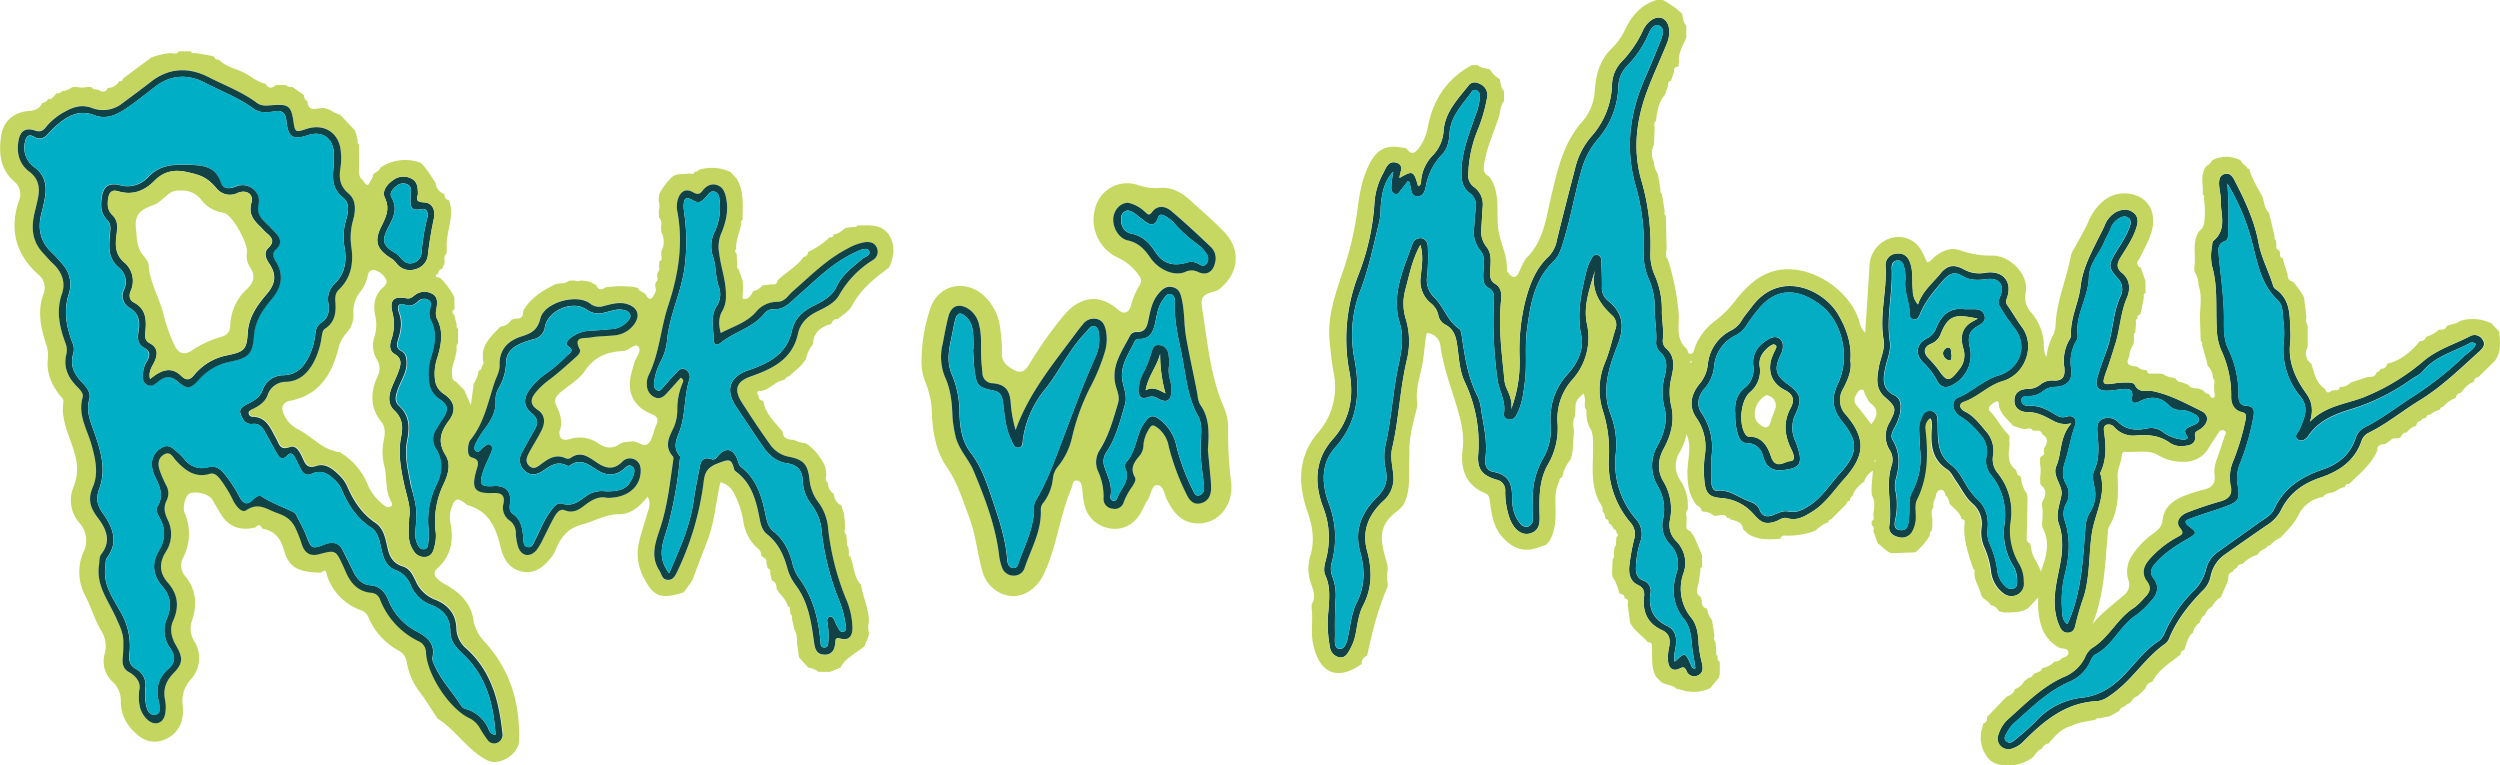 <svg id="Layer_1" data-name="Layer 1" xmlns="http://www.w3.org/2000/svg" viewBox="0 0 729 223.18"><defs><style>.cls-1{fill:#104246;}.cls-2{fill:#05adc4;}.cls-3{fill:#c4d660;}.cls-4{fill:#00aec6;}.cls-5{fill:#00acc4;}.cls-6{fill:#c6d762;}.cls-7{fill:#0e4147;}.cls-8{fill:#104247;}</style></defs><title>Rick_and_Morty_logo</title><path class="cls-1" d="M129.81,414.39c.58-2.87-.58-5.92-1.33-9.2-1-4.6-2-9.52-1-14.42.59-2.84.42-5.4-1.95-7.63-2-1.86-1.73-4.35-.79-6.73.64-1.6,1.42-3.15,2-4.78.66-1.85,1.13-3.63-1.18-5-1.57-.9-1.46-2.63-.95-4.15a13.71,13.71,0,0,0,.35-7.88c-.93-3.73.38-4.91,4.12-4.2,1.07.21,1.6-.34,2.28-.85a4.6,4.6,0,0,1,5.15-.48c1.8.95,1.5,2.71,1.29,4.35a4.58,4.58,0,0,0,.08,2.84c2.05,3.81,1.31,7.62.17,11.47a14.24,14.24,0,0,0-.71,6.25,5.66,5.66,0,0,0,2.54,4.27c3.19,2.09,3.81,4.85,1.53,7.83-2.46,3.22-3.38,6.2-1,10,1.67,2.67.76,5.71-.46,8.33A25,25,0,0,0,137.6,419a11.92,11.92,0,0,1-.47,4c-.29,1.36-.9,2.61-2.48,2.84a3.62,3.62,0,0,1-3.61-1.9C129.13,421.11,129.75,418,129.81,414.39Zm2-.09c.19,2.61-.73,5,.24,7.37.37.91.86,1.9,1.94,1.89,1.31,0,1.32-1.22,1.41-2.14a17.31,17.31,0,0,0,.1-3.45,23.69,23.69,0,0,1,2.18-13.17c1.76-3.54,2-7.16-.24-10.69a5.08,5.08,0,0,1,.12-5.48c.6-1.09,1.32-2.12,2-3.17,1.73-2.67,1.56-4-1.1-5.74a6.83,6.83,0,0,1-3-5.3,16.67,16.67,0,0,1,.7-7.12c1.13-3.57,1.7-7.1-.19-10.62a4.87,4.87,0,0,1-.09-3.39c.15-.82.48-1.86-.42-2.38a2.45,2.45,0,0,0-3,.31c-1.07,1-2.25,1.63-3.66,1.13-2.58-.93-2.46.85-2,2.16,1.1,2.83.55,5.49-.28,8.15-.44,1.39-.38,2.39,1,3.12,1.27.65,1.46,1.85,1.53,3.19.13,2.86-1.48,5.12-2.41,7.62-.66,1.76-1.39,3.72.18,5.14,3.31,3,3.08,6.67,2.36,10.38-.83,4.26.3,8.45,1,12.39C131,407.83,132.2,411,131.83,414.3Z" transform="translate(-10.5 -263.41)"/><path class="cls-1" d="M132.36,320.13c-.56,1.59-.27,2.19,1.75,2.29,2.75.14,3.37,2.57,2.93,4.71a105.75,105.75,0,0,0-1.75,10.49,4.78,4.78,0,0,1-3.74,4.31,4.83,4.83,0,0,1-5.41-1.71,6.07,6.07,0,0,0-1.44-1.38c-4.24-2.6-5.18-4.95-3.1-9.2,1.36-2.79,2.72-5.22,1.13-8.55-.92-1.94.58-3.88,2.35-5.12a5,5,0,0,1,5.46-.45C132.35,316.49,132.34,318.32,132.36,320.13Zm-2.1.55c-.18-1,.68-2.51-.8-3.42a2.88,2.88,0,0,0-3.26.33c-1.12.82-2.28,2.11-1.54,3.39,2,3.45.38,6.18-1.14,9.13-1.81,3.52-1.24,5.06,2.12,7a6.17,6.17,0,0,1,1.7,1.48c.9,1.15,2,1.89,3.45,1.53a3.37,3.37,0,0,0,2.66-3.08,55.63,55.63,0,0,1,1.67-10.17c.31-1.15,0-2.87-1.79-2.49C130,325.14,130.1,323.14,130.26,320.68Z" transform="translate(-10.5 -263.41)"/><path class="cls-2" d="M131.83,414.3c.37-3.26-.85-6.47-1.48-9.8-.74-3.94-1.87-8.13-1-12.39.72-3.71.95-7.4-2.36-10.38-1.57-1.42-.84-3.38-.18-5.14.93-2.5,2.54-4.76,2.41-7.62-.07-1.34-.26-2.54-1.53-3.19-1.42-.73-1.48-1.73-1-3.12.83-2.66,1.38-5.32.28-8.15-.51-1.31-.63-3.09,2-2.16,1.41.5,2.59-.15,3.66-1.13a2.45,2.45,0,0,1,3-.31c.9.52.57,1.56.42,2.38a4.87,4.87,0,0,0,.09,3.39c1.89,3.52,1.32,7.05.19,10.62a16.67,16.67,0,0,0-.7,7.12,6.83,6.83,0,0,0,3,5.3c2.66,1.75,2.83,3.07,1.1,5.74-.68,1.05-1.4,2.08-2,3.17a5.08,5.08,0,0,0-.12,5.48c2.25,3.53,2,7.15.24,10.69A23.69,23.69,0,0,0,135.52,418a17.31,17.31,0,0,1-.1,3.45c-.09.92-.1,2.13-1.41,2.14-1.08,0-1.57-1-1.94-1.89C131.1,419.32,132,416.91,131.83,414.3Z" transform="translate(-10.5 -263.41)"/><path class="cls-3" d="M255.86,410.84c.24.77.48,1.54.73,2.31l.15,1.12c0,.35.08.69.11,1l.06,2.38a1.44,1.44,0,0,0,.38,1.74l.21,2.3a.88.88,0,0,0,.37,1.16c.06.58.13,1.15.19,1.73a.9.9,0,0,0,.4,1.16c1.11,2.7.93,5.88,3.09,8.18.15.72.31,1.43.46,2.15.77,2.87,1.87,5.68,1.86,8.72a5.46,5.46,0,0,0,0,2.92c.09,1.54-.88,2.76-1.27,4.16-2.4,2-5.49,3.28-7.06,6.24l-3,1.22h-3.38a5.71,5.71,0,0,0-2.94-1.23l-2.73-3c-.13-.92-.25-1.85-.37-2.77-.43-1.72.09-3.6-.94-5.21-.26-1.15-.53-2.3-.79-3.45a.9.9,0,0,0-.39-1.16l-.14-1.15c.1-.56,0-1-.64-1.12-.41-2.17-2.38-3.35-3.29-5.2a2.35,2.35,0,0,0-1.4-2.43c-.15-.71-.31-1.43-.47-2.14.22-.68,0-1.15-.7-1.32-.13-.53-.25-1.06-.37-1.6.24-1.18-.76-1.45-1.44-2a1.07,1.07,0,0,0-.11-.46c0-1.1-.91-1.64-1.57-2.31a12.88,12.88,0,0,1-3.61-7.36,26.76,26.76,0,0,0-2.7-8.13,5.93,5.93,0,0,0-4-3.23c-1.33,5.76-1.68,11.54-3.76,16.94-1.51,3.9-3,7.82-4.44,11.73l-2.48,3.4c-5.68,1.83-8.08,1.5-10.43-2.09s-3.62-7.6-2.72-12c.57-2.84,1.55-5.54,2.34-8.3.47-1.62,1.44-3.31.29-5.52-2.27,2.9-4.88,5.13-8.3,5.13-4,0-7.24,2.05-10.82,3-4.45,1.19-6.25,3.89-7.76,7.49a7.71,7.71,0,0,1-.81,1.53c-2.12,2.9-4.83,5.38-8.54,4.79s-5.75-3.31-6.62-7.06c-1.26-5.41-3.21-10.46-9.33-12.27a3,3,0,0,1-1-.6c-2.33-1.79-3-1.56-4,1.19a8.1,8.1,0,0,0-.32,4.53c1,5.05.18,9.52-3.73,13.11-1.35,1.24-1.13,2.24.13,3.34a13.24,13.24,0,0,0,2.34,1.56c4,2.21,7.21,5.37,7.9,10a12.61,12.61,0,0,0,3.62,6.92c7.28,8.12,10.08,17.87,9.74,28.57-.12,3.87-5.75,7.45-9.23,5.7-5.68-2.86-9.05-8.69-14.39-12.11-.44-.29-.67-.92-1-1.4-1.44-2.14-2.76-4.37-4.34-6.41a20,20,0,0,1-3.77-8.6,4.54,4.54,0,0,0-2.45-3.53,19.82,19.82,0,0,1-8.72-9.6,3.74,3.74,0,0,0-2.19-2.13,16.12,16.12,0,0,1-10-10.39c-.12-1.4-.71-1.44-1.62-.57-6.67-.1-9.49-1.53-10.87-6.66-1-3.59-2.85-5.54-6.34-6.21-.44-1-1-1.43-1.83-.35-4.12,1-7.6.19-10-3.54-.94-1.45-1.76-3-2.65-4.45-1-1.71-4.59-2.71-6.66-1.88-1.2.48-2.15,3.91-1.46,5.65A15.21,15.21,0,0,1,64,425.86a4.69,4.69,0,0,0,.54,5.58c3.13,3.86,3.52,8.21,2,12.78a7,7,0,0,0,.56,6.07,9.25,9.25,0,0,1-1,11.28,9.25,9.25,0,0,0-2.33,7.37,14,14,0,0,1,0,3.17,8.23,8.23,0,0,1-4.8,6.74,7.27,7.27,0,0,1-7.91-.77c-3.23-2.54-5.29-5.77-5.34-10.07a7.42,7.42,0,0,0-2.27-5.68,8.11,8.11,0,0,1-2.46-8.12,8.53,8.53,0,0,0-.73-6.46c-2.11-3.37-3.12-7.21-4.94-10.71a14.57,14.57,0,0,1-.54-12.54,7.58,7.58,0,0,0-1.22-8.71,10,10,0,0,1-1.53-10.58,14.5,14.5,0,0,0,.32-9.29c-1.33-5.05-4.21-9.77-3.37-15.32.14-.94-.76-1.5-1.27-2.18C25.45,375.34,24,372,24.45,368a9.17,9.17,0,0,0-.44-4c-1.55-4.78-2.67-9.6-.92-14.64a4.92,4.92,0,0,0-1.29-5.78C15.16,337.72,13.14,330.48,16,322a4.8,4.8,0,0,0-1.39-5.7c-4.19-3.68-4.52-8.55-3.73-13.53.65-4.13,3.81-6.69,8-7,1.74-.13,3.19-.62,3.95-2.34a2,2,0,0,0,1.69-1.17c1.29.23,1.68-.9,2.38-1.57.62-.09,1.27-.12,1.67-.72a5.84,5.84,0,0,0,2.95-1.12l1.06-.12a8.43,8.43,0,0,0,3.64,0l1.07.12c.38.74,1.08.63,1.73.66,1.1.67,2.17,1.13,2.93-.44a4,4,0,0,0,3.32-2c.56.09,1,0,1-.69l8.28-6.15a19.86,19.86,0,0,1,5.79-1.35c.83.13,1.7.45,2.3-.5l3.5,0a.82.82,0,0,0,1.15.47l4.11.67,1.58.39c.13.73.6.94,1.27.84,1.77,1.84,4.19,2.48,6.43,3.4,2.54,1,4.51,3.15,7.29,3.69.82,1.53,1.85,1.32,3,.35l2.86,0a2,2,0,0,0,1.85.54l3.47,2.4a1.81,1.81,0,0,0,1,1.79c.18,3.06,2.32,2.18,4.09,2,2.1-.18,3.53,1.53,5.43,1.93l4.41,4.66.75,2.9a.94.94,0,0,0,.39,1.16c0,2,0,4,0,6,0,1.57-.41,3.27,1.14,4.44.74,1.23,1.48,2.26,2.21,0a2.49,2.49,0,0,0,.71-1.71c.63-.76,1.82-.91,2.15-2a12.75,12.75,0,0,1,11.16-1.6,2.38,2.38,0,0,0,.52.15c1.85,1.64,2.95,3.84,4.39,5.8a3.83,3.83,0,0,0,2.59,3.36,1.7,1.7,0,0,0,1.42,1.84c.16.71.31,1.43.47,2.14.44,4-1.49,7.75-1.19,11.73,0,.55,0,1.09-.08,1.64-1.19.91-.16,2.34-.79,3.38l-.57,1.15a1.09,1.09,0,0,0-1,1.28c-.41.17-.94.4-.72.87.11.25.77.25,1.19.37a20.76,20.76,0,0,1,4.18,5.7c0,1.14,0,2.29.08,3.43-.87.51-.85,1.08-.13,1.71l.75,2.89a.94.94,0,0,0,.38,1.17l0,4c-.27.55-.64,1.08-.41,1.75-.05,2.75-1.86,5.22-1.27,8.07a1.32,1.32,0,0,0,1.06,1.55l2.41,2.46,1.92,4.37c.27-1.95.48-3.43.69-4.92l.09-1.2a9.27,9.27,0,0,0,1.51-3.92c.71-.11.86-.62.87-1.23a1.4,1.4,0,0,0,.36-1.74l0-2.39c.66-3.22,3-5.29,5.17-7.49a4,4,0,0,0,3.17-2l1.07-.28c1.68.15,2.43-.63,2.32-2.29,2.13-3.66,5.49-5.84,9.18-7.63,1.28-.7,2.95,0,4.11-1.14l1.64-.08a2.57,2.57,0,0,0,1.91,0l1,.09,1.66.28,1.84,1c.68,1.72,1.77,1.26,2.91.56l3.45-.27H192l2.94.15,1.6.38c.35,1.18,1.81,1.1,2.34,2.07.76,1.25,1.51,1.63,2.24,0a2.35,2.35,0,0,0,.47-2.4l0-1c.35-.58.91-1.1.54-1.89,0-.33,0-.66,0-1,.35-.58.9-1.1.54-1.88l.09-1.64c.83-.41.75-1.1.54-1.82,0-.36,0-.72,0-1.09a5.92,5.92,0,0,0,0-5.74l-.06-1.66a2.35,2.35,0,0,0-.58-2.45l-.06-2.16a4,4,0,0,0,0-2.5l0-1,.18-1.3a18.14,18.14,0,0,1,4-5.18c1.45-.81,3.1-.42,4.64-.76.68.17,1.36.36,1.71-.53a1.06,1.06,0,0,0,1.12-.5,12.52,12.52,0,0,1,9.33.65l1.8,2c2.18,3.72,1.64,7.83,1.67,11.85a1,1,0,0,0-.4,1.17c-.41,2.5-1.68,4.84-1.47,7.47-.46.44-.38.83.12,1.18.06,1.15.13,2.3.19,3.45a.92.92,0,0,0,.37,1.17l1.23,3.49c0,.54.07,1.08.11,1.62l-.09,1.81c0,.63-.29,1.68.22,1.76,1.2.18,2-.79,2.54-1.76a.66.66,0,0,0,.08-.46,5,5,0,0,0,2.92-1.74l2.8-.31c.87.15,1.44-.12,1.52-1.08,2.41-2.46,5.64-4,7.65-6.91a1.43,1.43,0,0,0,1.29-1.44,23.72,23.72,0,0,0,6.27-4.26c.69.07,1.14-.18,1.24-.91,1.46,0,2.36-1.15,3.48-1.84l2.23-.29a1,1,0,0,0,1.16-.43c2.82.05,5.76-.49,8.2,1.57l.67.67c2.35,3.23,1.89,6.57.42,10-4.24,3.13-8.32,6.35-10.87,11.2-.83,1.59-2.72,2.62-4.13,3.9a1.58,1.58,0,0,0-1.86,1.4c-3.11.77-5.25,2.43-5.38,5.92a9.15,9.15,0,0,0-2,4.17c-1.21,2.19-3.28,3.54-5,5.21-.74,0-1,.67-1.4,1.05-2.46.28-4,2.51-6.26,3.1-.92.1-2.29-.14-1.17,1.53-.09,1,.58,1.28,1.37,1.45.52,3.8,3.38,6.15,5.58,8.9.16,2.11,1.68,2.39,3.34,2.47a9.69,9.69,0,0,0,3.52,1,16,16,0,0,1,5.65,7c.06.38.11.75.16,1.13s.07.69.11,1c-.17.87-.46,1.77.5,2.4a3.62,3.62,0,0,0,1.7,3.23A3.91,3.91,0,0,0,255.86,410.84ZM51.09,464.74c-.34,3.73.14,6.42,2.39,8.5,2.08,1.92,4.65,1.11,5.14-1.68a10.87,10.87,0,0,0,0-4c-.67-3.21.23-5.6,2.55-8,2.78-2.84,2.65-4.54.62-8-1.32-2.25-1.93-4.75-.84-7.17,1.88-4.17,1.36-7.81-1.61-11.22-2.38-2.74-2.5-5.59-.61-8.74a9.46,9.46,0,0,0,.71-9.38c-1-2-1.43-3.8-.29-5.93a4.73,4.73,0,0,0-.33-4.44,34.58,34.58,0,0,1-1.72-4c-.65-1.87-.65-3.77,1.29-4.83,1.79-1,2.51.9,3.41,1.84,2.69,2.85,5.52,5.13,9.83,3.86,1.32-.39,2.17.51,2.93,1.41a35.69,35.69,0,0,1,4.08,6.27c.83,1.57,2.47,3.75,3.81,2.84,3.57-2.44,5.85-.29,9,.8,2.58.9,4.1,2,5.25,4.17a38.07,38.07,0,0,1,2,5.1c.8,2.28,2.29,3.45,4.89,2.77,4.93-1.31,4.94-1.27,7.17,3.53.32.7.62,1.41.94,2.11,1.42,3.07,3.59,5.24,7.12,5.58a2.86,2.86,0,0,1,2.62,1.92,22.59,22.59,0,0,0,11.26,12.21,3.56,3.56,0,0,1,2.16,3.15c.24,6.53,6.83,16.52,12.61,19.27a7,7,0,0,1,3.09,2.91,31.52,31.52,0,0,0,2.21,3.37,2.32,2.32,0,0,0,2.81.92,2.48,2.48,0,0,0,1.56-2.81c-1-9.25-3.16-18-10.43-24.58a8.12,8.12,0,0,1-3-6c-.12-4.12-2.36-6.79-6.06-8.29a10.14,10.14,0,0,1-5.74-5.36c-.83-1.82-1.68-3.74-3.87-4.41-2.46-.76-3.69-2.48-4.29-4.95-.67-2.79-1.1-6-3.58-7.69-4.13-2.76-6.51-6.57-8.4-10.94a10.54,10.54,0,0,0-2.42-3.2c-1.76-1.73-3.9-3.31-6.41-2.51s-3.19-.28-4-2.17c-.71-1.66-1.83-4-3.76-3.32-3,1.08-3.14-1-4-2.47-1.65-2.88-2.76-6.34-7-6.37a1.13,1.13,0,0,1-1-.87c-.19-.72.4-1,.91-1.28,2-.93,3.8-2.05,4.6-4.15A5.58,5.58,0,0,1,94,374.7c3.76-.19,6.13-2.45,7.86-5.55a22.44,22.44,0,0,0,2.43-7.65c.13-.86.15-1.78,1-2.32,2.82-1.83,3.17-4.62,3-7.62-.09-1.37-.1-2.67,1-3.74,3.59-3.46,4.31-7.81,3.64-12.5a18.56,18.56,0,0,1,.49-7.7c.76-2.76,1-5.88-1.31-7.85-2.66-2.24-2.82-4.71-2.32-7.7a18.35,18.35,0,0,0,.09-4.32c-.38-5.62-4.8-8.54-10.12-6.78-3.14,1-3.27,1-3.74-2.4-.6-4.19-1.42-4.85-5.65-4.58-1.71.11-3.49.51-5-.65-4.27-3.21-9.28-5-14-7.46C65.73,283,59.9,283,54.57,287.14c-2.73,2.12-5.51,4.19-8.3,6.24a9,9,0,0,1-9,1.46c-2.78-1.09-5.27-.42-7.71,1A17.93,17.93,0,0,0,24,300.28c-.8,1-1.64,1.68-3.19,1.14-2.82-1-4.4,0-4.9,2.95-.61,3.56.12,6.79,3.14,9,2.61,1.95,3.14,4.46,2.59,7.41-.31,1.6-.71,3.18-1.09,4.77-1,4.16-.62,8,2.34,11.37,1.09,1.23,2.15,2.47,3.31,3.63,2.45,2.45,3.53,5.33,2.37,8.67-1.72,5-.68,9.69,1.08,14.38a5.24,5.24,0,0,1,.24,3.13c-.88,3.52.28,6.41,2.64,9,1,1.06,2.49,2.27,2.1,3.63-1.47,5.15,1.34,9.36,2.61,13.91,1.12,4,2.08,8.21.38,12.16-1.51,3.53-.78,6,1.41,9s4,6.67,1.09,10.56c-.69.93-.55,2.2-.73,3.34-.93,6.05,3,10.6,5.11,15.58,1,2.22,2,4.22,2,6.62a46.91,46.91,0,0,1-.18,4.89c-.17,1.7.23,3.12,1.74,4C50.53,460.75,51.63,462.72,51.09,464.74ZM209,373.56c.83.47.8,1,.6,1.42A19.57,19.57,0,0,0,208,382.8a13.16,13.16,0,0,1-1.06,5.34c-1.41,2.88-2.84,5.53-.25,8.46.2.22.16.75.1,1.11-1,6.46-1.67,13-3.63,19.22-1.32,4.24-3.3,8.48-.38,13,.65,1,.71,2.45,2.21,2.63,1.65.21,2.31-1,2.92-2.27a85.14,85.14,0,0,0,7.66-25.52c.34-2.59.39-4.69,4.13-6.11,3.28-1.24,4-1.6,4.85,1.66a1.32,1.32,0,0,0,.51.68c4.44,3.26,5.85,8.09,6.81,13.15.36,1.9.71,3.91,2.31,5.16,3.3,2.58,4.87,6.08,5.92,10a14.75,14.75,0,0,0,2.45,4.88c3.58,4.8,4.47,10.49,5.25,16.18.27,1.94.47,3.81,2.84,4s3.23-1.27,3.37-3.41c.05-.83,0-1.73,1.48-1.29,2.59.77,3.52-.75,3.56-3.06a22.36,22.36,0,0,0-1.95-8.66A75.75,75.75,0,0,1,252,417.53a14.73,14.73,0,0,0-2.91-7.73,13,13,0,0,1-2.53-6.63c-.49-4.32-1.73-5.75-6-6.56a8.73,8.73,0,0,1-5.72-3.92c-2.82-3.88-5.42-7.87-8-11.9-2.38-3.72-1.65-6.09,2.55-7.58,6.27-2.21,12.19-4.95,13.81-12.48.67-3.1,2.81-5.11,5.67-6.51,2.42-1.17,5-2.41,6.38-4.8a28.57,28.57,0,0,1,9.63-10.06,2.85,2.85,0,0,0,1.31-3.74c-.72-1.59-2.15-1.78-3.68-1.55a16,16,0,0,0-5.08,1.95c-6,3.17-10.77,8-15.83,12.41-1.35,1.17-2.27,3-4.4,3a8,8,0,0,0-6.3,3c-2.78,3.15-6.67,4.19-10.21,6.1-.64-2.43-.71-4.54.55-6.6a8.38,8.38,0,0,0,.95-4.18c.14-4.24-1.46-8.22-1.94-12.39a10.08,10.08,0,0,1,.43-5.51c1.41-3.31,2.32-6.71,1.63-10.38-.34-1.78-.76-3.42-2.69-4.08s-3.25.34-4.27,1.66-1.68,1-2.86.37c-2.11-1.17-3.5-.12-4.25,1.9a7.6,7.6,0,0,0-.18,4c1.73,9.36.21,18.4-2.72,27.26-2.23,6.72-2.54,14-5.77,20.41a5.29,5.29,0,0,0-.42,2.54,3.91,3.91,0,0,0,2.25,3.73c1.66.74,2.73-.24,3.73-1.36ZM119.5,342.12c-1.29,0-1.6.9-1.77,1.73a10.76,10.76,0,0,1-2,4.43,9.49,9.49,0,0,0-2.18,6.64,7.36,7.36,0,0,1-2,5.56,10.43,10.43,0,0,0-2.42,4.8c-2,7.5-5.69,13.41-14.06,15-1.83.34-2.7,1.7-2,3.4a8.73,8.73,0,0,0,4,4.74c4.28,2.09,7.44,6.24,12.54,6.86.26,0,.48.31.73.46a19.8,19.8,0,0,1,7.61,9.52,15.14,15.14,0,0,0,4.78,5.65,1.45,1.45,0,0,0,1.62.24.84.84,0,0,0,.34-1.23c-2-3.29-1.21-7.12-2.12-10.61a16.51,16.51,0,0,1-.18-7.4c.35-1.85.66-3.78-.72-5.51-3.24-4.05-3.22-8.47-1.18-13a5,5,0,0,0-.07-5.14,7.75,7.75,0,0,1-.72-6.65,11.85,11.85,0,0,0,.2-6.23c-.56-2.89-.32-5.77,2.14-8,.82-.73,1.62-1.59.92-2.71A5.4,5.4,0,0,0,119.5,342.12Zm54.11,47.17c0,2.11.86,2.75,3.16,2.13A9.45,9.45,0,0,1,185,392.7c2,1.39,4,1.69,6.12.23,1.06-.73,2.37-.61,3.61-.79,1.78-.25,3.57,2.1,5,.4,1.11-1.29,1.29-3.35,2.05-5s.61-2.7-1.4-3.47c-5-1.94-7.08-6.1-5.9-11.3.28-1.22.66-2.41,1-3.61.45-1.6,2.26-3.42,1.15-4.69-.94-1.08-2.58,1-4.06,1.23a1.4,1.4,0,0,1-.28.06c-4.63.2-8.41,1.57-11.22,5.79-1.68,2.53-4.67,4.2-7.09,6.23-1.17,1-2.11,2.12-1.33,3.72C173.91,384.1,174.75,386.69,173.61,389.29Zm13.89,19.29c5.59.13,9.42-2.83,9.81-7.25.13-1.5,0-3-1.44-3.84a3.08,3.08,0,0,0-4,.6c-2.42,2.35-4.7,1.88-7.24.19-2.35-1.56-4.74-3.63-7.83-1.32a1.63,1.63,0,0,1-1.37,0c-2.72-1.23-4.8,0-6.89,1.55-1.12.83-2.4,2-3.81.59-1.26-1.29-.48-2.72.2-4,1.14-2.12,2.45-4.14,3.52-6.29s1-4.5-1.14-5.93c-2.59-1.72-2-3.45-.45-5.25a21.66,21.66,0,0,1,3.56-3.34c2.79-2.07,5.34-4.4,7.92-6.71.75-.67,1.67-1.53,1.21-2.41-2-3.85,1.37-3.08,3-3.37,2.44-.46,5-.39,7.46-.68a7.81,7.81,0,0,0,5.52-3.34c1.72-2.41.93-4.67-1.86-5.66-2.43-.86-4.76-.12-7.08.46a4.17,4.17,0,0,1-4-.71c-3.8-3-13.36-.37-14.5,4.33-.82,3.39-2.67,4.36-5.44,5.23-4,1.28-6.6,3.83-6.46,8.43.06,1.78-.9,3.3-1.45,4.94-2,5.83-3,12-7.16,16.95a5,5,0,0,0-.57,2.5c-.11,1,.14,2.25,1.06,2.5,2.61.7,1.79,2.21,1.31,3.89-1.49,5.33-.43,6.7,5,6.48,2.37-.09,3.46.68,2.91,3.21a4.51,4.51,0,0,0,1.86,4.84,4.44,4.44,0,0,1,1.78,3.72,15.36,15.36,0,0,0,.59,3.69c.86,2.92,3.44,3.51,5.44,1.2a17.5,17.5,0,0,0,2-3.46c1.12-2.12,2.1-4.32,3.29-6.4.61-1.06,1.5-2.33,3-1.75,2.39.95,4.12-.18,5.8-1.49C183.1,409.12,185.25,408,187.5,408.58Zm-57.69,5.81c-.06,3.59-.68,6.72,1.23,9.49a3.62,3.62,0,0,0,3.61,1.9c1.58-.23,2.19-1.48,2.48-2.84a11.92,11.92,0,0,0,.47-4,25,25,0,0,1,2.32-14.55c1.22-2.62,2.13-5.66.46-8.33-2.34-3.76-1.42-6.74,1-10,2.28-3,1.66-5.74-1.53-7.83a5.66,5.66,0,0,1-2.54-4.27,14.24,14.24,0,0,1,.71-6.25c1.14-3.85,1.88-7.66-.17-11.47a4.58,4.58,0,0,1-.08-2.84c.21-1.64.51-3.4-1.29-4.35a4.6,4.6,0,0,0-5.15.48c-.68.51-1.21,1.06-2.28.85-3.74-.71-5,.47-4.12,4.2a13.71,13.71,0,0,1-.35,7.88c-.51,1.52-.62,3.25.95,4.15,2.31,1.33,1.84,3.11,1.18,5-.58,1.63-1.36,3.18-2,4.78-.94,2.38-1.19,4.87.79,6.73,2.37,2.23,2.54,4.79,1.95,7.63-1,4.9-.06,9.82,1,14.42C129.23,408.47,130.39,411.52,129.81,414.39Zm2.55-94.26c0-1.81,0-3.64-1.82-4.61a5,5,0,0,0-5.46.45c-1.77,1.24-3.27,3.18-2.35,5.12,1.59,3.33.23,5.76-1.13,8.55-2.08,4.25-1.14,6.6,3.1,9.2a6.07,6.07,0,0,1,1.44,1.38,4.83,4.83,0,0,0,5.41,1.71,4.78,4.78,0,0,0,3.74-4.31A105.75,105.75,0,0,1,137,327.13c.44-2.14-.18-4.57-2.93-4.71C132.09,322.32,131.8,321.72,132.36,320.13Z" transform="translate(-10.5 -263.41)"/><path class="cls-1" d="M51.09,464.74c.54-2-.56-4-3.06-5.38-1.51-.84-1.91-2.26-1.74-4a46.91,46.91,0,0,0,.18-4.89c0-2.4-1-4.4-2-6.62-2.15-5-6-9.53-5.11-15.58.18-1.14,0-2.41.73-3.34,3-3.89,1.22-7.48-1.09-10.56s-2.92-5.43-1.41-9c1.7-3.95.74-8.11-.38-12.16-1.27-4.55-4.08-8.76-2.61-13.91.39-1.36-1.13-2.57-2.1-3.63-2.36-2.57-3.52-5.46-2.64-9a5.24,5.24,0,0,0-.24-3.13c-1.76-4.69-2.8-9.39-1.08-14.38,1.16-3.34.08-6.22-2.37-8.67C25,339.43,24,338.19,22.88,337c-3-3.33-3.31-7.21-2.34-11.37.38-1.59.78-3.17,1.09-4.77.55-2.95,0-5.46-2.59-7.41-3-2.25-3.75-5.48-3.14-9,.5-2.93,2.08-3.92,4.9-2.95,1.55.54,2.39-.1,3.19-1.14a17.93,17.93,0,0,1,5.59-4.47c2.44-1.39,4.93-2.06,7.71-1a9,9,0,0,0,9-1.46c2.79-2.05,5.57-4.12,8.3-6.24,5.33-4.14,11.16-4.17,16.8-1.26,4.69,2.41,9.7,4.25,14,7.46,1.53,1.16,3.31.76,5,.65,4.23-.27,5,.39,5.65,4.58.47,3.37.6,3.45,3.74,2.4,5.32-1.76,9.74,1.16,10.12,6.78a18.35,18.35,0,0,1-.09,4.32c-.5,3-.34,5.46,2.32,7.7,2.35,2,2.07,5.09,1.31,7.85a18.56,18.56,0,0,0-.49,7.7c.67,4.69,0,9-3.64,12.5-1.11,1.07-1.1,2.37-1,3.74.2,3-.15,5.79-3,7.62-.82.54-.84,1.46-1,2.32a22.44,22.44,0,0,1-2.43,7.65c-1.73,3.1-4.1,5.36-7.86,5.55a5.58,5.58,0,0,0-5.47,3.89c-.8,2.1-2.65,3.22-4.6,4.15-.51.24-1.1.56-.91,1.28a1.13,1.13,0,0,0,1,.87c4.25,0,5.36,3.49,7,6.37.86,1.51,1,3.55,4,2.47,1.93-.71,3,1.66,3.76,3.32.81,1.89,1.52,3,4,2.17s4.65.78,6.41,2.51a10.54,10.54,0,0,1,2.42,3.2c1.89,4.37,4.27,8.18,8.4,10.94,2.48,1.67,2.91,4.9,3.58,7.69.6,2.47,1.83,4.19,4.29,4.95,2.19.67,3,2.59,3.87,4.41a10.14,10.14,0,0,0,5.74,5.36c3.7,1.5,5.94,4.17,6.06,8.29a8.12,8.12,0,0,0,3,6c7.27,6.58,9.46,15.33,10.43,24.58a2.48,2.48,0,0,1-1.56,2.81,2.32,2.32,0,0,1-2.81-.92,31.52,31.52,0,0,1-2.21-3.37,7,7,0,0,0-3.09-2.91c-5.78-2.75-12.37-12.74-12.61-19.27a3.56,3.56,0,0,0-2.16-3.15,22.59,22.59,0,0,1-11.26-12.21,2.86,2.86,0,0,0-2.62-1.92c-3.53-.34-5.7-2.51-7.12-5.58-.32-.7-.62-1.41-.94-2.11-2.23-4.8-2.24-4.84-7.17-3.53-2.6.68-4.09-.49-4.89-2.77a38.07,38.07,0,0,0-2-5.1c-1.15-2.2-2.67-3.27-5.25-4.17-3.11-1.09-5.39-3.24-9-.8-1.34.91-3-1.27-3.81-2.84A35.69,35.69,0,0,0,74.59,403c-.76-.9-1.61-1.8-2.93-1.41-4.31,1.27-7.14-1-9.83-3.86-.9-.94-1.62-2.83-3.41-1.84-1.94,1.06-1.94,3-1.29,4.83a34.58,34.58,0,0,0,1.72,4,4.73,4.73,0,0,1,.33,4.44c-1.14,2.13-.7,3.9.29,5.93a9.46,9.46,0,0,1-.71,9.38c-1.89,3.15-1.77,6,.61,8.74,3,3.41,3.49,7.05,1.61,11.22-1.09,2.42-.48,4.92.84,7.17,2,3.45,2.16,5.15-.62,8-2.32,2.37-3.22,4.76-2.55,8a10.87,10.87,0,0,1,0,4c-.49,2.79-3.06,3.6-5.14,1.68C51.23,471.16,50.75,468.47,51.09,464.74ZM155,477.68c-.58-9-2.74-17.16-9.48-23.51-1.91-1.81-3.72-3.69-3.71-6.58,0-3.84-1.86-6.32-5.38-7.7a10.36,10.36,0,0,1-6.14-5.75,7.61,7.61,0,0,0-4.53-4.52c-2.12-.8-3.15-2.62-3.75-4.81-.73-2.67-.9-6-3.28-7.52-4.34-2.85-6.82-6.83-8.73-11.4a7.17,7.17,0,0,0-1.49-2.11c-1.94-2-4.06-3.62-7.11-2.21-1.59.73-2.54-.11-3.23-1.46-.56-1.11-1.09-2.25-1.7-3.33s-1.24-1.56-2.26-.5c-1.52,1.58-2.35.42-3.07-.83-1.2-2.09-2.31-4.22-3.5-6.31-.74-1.31-1.69-2.32-3.43-2.11-2.26.27-3.1-1.56-3.6-3.07s1.12-2.27,2.31-2.88c1.74-.89,3.37-1.86,4.1-3.83a6.44,6.44,0,0,1,6.18-4.42c3.85-.14,5.89-2.43,7.41-5.52a20.57,20.57,0,0,0,1.86-6.64,3.92,3.92,0,0,1,1.7-3.16c2.06-1.33,2.48-3.4,2.1-5.58a6.16,6.16,0,0,1,1.81-5.78c3-2.93,3.57-6.53,2.92-10.4a17.59,17.59,0,0,1,.42-8.25c.67-2.23,1.12-4.89-.91-6.5-3-2.35-3.12-5.24-2.78-8.51a32.26,32.26,0,0,0,.08-4.61c-.19-4.17-3.4-6.37-7.32-5.1-4.61,1.51-6,.75-6.47-4.07-.25-2.45-1.28-3.2-3.53-2.82s-4.24.57-6.1-.81c-4.3-3.17-9.31-5-14-7.47-4.92-2.6-10-2.5-14.62,1.07-2.75,2.11-5.45,4.29-8.3,6.24S41.56,298.39,38,297c-4.6-1.78-8,.33-11.22,3.16a25,25,0,0,0-2.23,2.26c-1.15,1.29-2.43,1.85-4.07.89-1.88-1.09-2.45.22-2.73,1.63a7,7,0,0,0,2.93,7.34c2.78,2.11,3.46,5,3,8.2a48.65,48.65,0,0,1-1.09,5.07c-1.19,4.47-.39,8.36,3.09,11.59a40.27,40.27,0,0,1,2.93,3.19,8.73,8.73,0,0,1,2,8.62c-1.65,5-.79,9.69,1,14.38a4.78,4.78,0,0,1,.28,3.12c-1.15,3.52.29,6.14,2.63,8.57,1.3,1.34,2.55,3,2,4.88-1,3.47.35,6.39,1.43,9.47,1.89,5.39,3.61,10.92,1.48,16.57-1,2.78-.7,4.64,1,7.06,2.77,3.91,4.82,8.27,1.3,13-.59.8-.38,1.86-.52,2.8-.75,5.33,2.56,9.51,4.75,13.61a19.37,19.37,0,0,1,2.26,11.69c-.2,1.91.11,3.37,1.91,4.38a5.27,5.27,0,0,1,2.74,5.58,16,16,0,0,0,0,3.46c.23,1.91.63,4.5,2.83,4.3,2-.18,1.25-2.83,1-4.19-.83-3.77,0-6.69,2.95-9.26,1.83-1.6,2.13-3.6.51-5.87a8.87,8.87,0,0,1-1-8.82c1.5-3.53,1.09-6.45-1.35-9.32-2.8-3.27-3.22-6.75-.91-10.61a8.94,8.94,0,0,0,.13-9.35c-.56-1-1.25-2.28-.64-3.29,2-3.26.63-6.06-.82-8.95a8.72,8.72,0,0,1-.77-2.76,5.29,5.29,0,0,1,2.93-5.49c2-1.18,3.23.29,4.53,1.39a15.73,15.73,0,0,1,2,2,6.36,6.36,0,0,0,6.94,2.33c2-.5,3.36.35,4.56,1.74a38.94,38.94,0,0,1,4.62,7c.93,1.72,2.07,2.55,3.79.8.68-.7,1.78-1.54,2.53-1.05,3,2,6.34,3.09,9.49,4.68a2.6,2.6,0,0,1,.86,1.14c.91,1.8,1.92,3.56,2.66,5.43,1.63,4.15,1.59,4.23,5.65,2.72,2.28-.85,4-.38,5.08,1.78s2.08,4.12,3.08,6.19,2.52,3.82,4.91,4c2.85.24,4.27,1.91,5.27,4.25a17.74,17.74,0,0,0,8.3,9.23c3,1.56,5.56,3.6,4.58,7.67a2.63,2.63,0,0,0,.29,1.39c1.85,4.84,5.55,8.49,8.24,12.8a2.16,2.16,0,0,0,1.21.74,10.32,10.32,0,0,1,6.68,5.92A2.17,2.17,0,0,0,155,477.68Z" transform="translate(-10.5 -263.41)"/><path class="cls-1" d="M209,373.56l-3.88,4.33c-1,1.12-2.07,2.1-3.73,1.36a3.91,3.91,0,0,1-2.25-3.73,5.29,5.29,0,0,1,.42-2.54c3.23-6.44,3.54-13.69,5.77-20.41,2.93-8.86,4.45-17.9,2.72-27.26a7.6,7.6,0,0,1,.18-4c.75-2,2.14-3.07,4.25-1.9,1.18.65,1.91.88,2.86-.37s2.41-2.29,4.27-1.66,2.35,2.3,2.69,4.08c.69,3.67-.22,7.07-1.63,10.38a10.08,10.08,0,0,0-.43,5.51c.48,4.17,2.08,8.15,1.94,12.39a8.38,8.38,0,0,1-.95,4.18c-1.26,2.06-1.19,4.17-.55,6.6,3.54-1.91,7.43-2.95,10.21-6.1a8,8,0,0,1,6.3-3c2.13,0,3.05-1.79,4.4-3,5.06-4.41,9.79-9.24,15.83-12.41a16,16,0,0,1,5.08-1.95c1.53-.23,3,0,3.68,1.55a2.85,2.85,0,0,1-1.31,3.74,28.57,28.57,0,0,0-9.63,10.06c-1.34,2.39-4,3.63-6.38,4.8-2.86,1.4-5,3.41-5.67,6.51-1.62,7.53-7.54,10.27-13.81,12.48-4.2,1.49-4.93,3.86-2.55,7.58,2.58,4,5.18,8,8,11.9a8.73,8.73,0,0,0,5.72,3.92c4.26.81,5.5,2.24,6,6.56a13,13,0,0,0,2.53,6.63,14.73,14.73,0,0,1,2.91,7.73,75.75,75.75,0,0,0,5.13,20.35,22.36,22.36,0,0,1,1.95,8.66c0,2.31-1,3.83-3.56,3.06-1.46-.44-1.43.46-1.48,1.29-.14,2.14-1.08,3.59-3.37,3.41s-2.57-2-2.84-4c-.78-5.69-1.67-11.38-5.25-16.18a14.75,14.75,0,0,1-2.45-4.88c-1.05-3.89-2.62-7.39-5.92-10-1.6-1.25-1.95-3.26-2.31-5.16-1-5.06-2.37-9.89-6.81-13.15a1.32,1.32,0,0,1-.51-.68c-.82-3.26-1.57-2.9-4.85-1.66-3.74,1.42-3.79,3.52-4.13,6.11a85.14,85.14,0,0,1-7.66,25.52c-.61,1.27-1.27,2.48-2.92,2.27-1.5-.18-1.56-1.62-2.21-2.63-2.92-4.5-.94-8.74.38-13,2-6.27,2.67-12.76,3.63-19.22.06-.36.1-.89-.1-1.11-2.59-2.93-1.16-5.58.25-8.46A13.16,13.16,0,0,0,208,382.8a19.57,19.57,0,0,1,1.59-7.82C209.81,374.56,209.84,374,209,373.56Zm-3.37,57c3-7,6.13-13.72,7.14-21.21.42-3,1.06-6.05,1.63-9.07.37-2,.75-3.95,3.64-2.95,1,.35,1.48-.62,2.06-1.25,2.06-2.22,4.07-1.85,5.29,1,.38.87.46,1.93,1.25,2.55,4.42,3.4,5.92,8.31,7,13.43.43,2,.72,4,2.46,5.37,2.86,2.24,4.35,5.31,5.34,8.7a13.36,13.36,0,0,0,1.82,4.53c4.2,5.55,5.88,11.95,6.47,18.74.07.76,0,1.72,1,1.81,1.23.11,1.25-.95,1.31-1.81a24.09,24.09,0,0,0-.3-5.75,1.14,1.14,0,0,1,.7-1.41c.7-.23,1,.35,1.28.87s.51,1.26.86,1.83c.47.77.82,2.05,2,1.63,1-.36.55-1.52.44-2.33a28.91,28.91,0,0,0-1.69-6.4,74.69,74.69,0,0,1-5.25-20.59,14.53,14.53,0,0,0-2.95-7.7,12,12,0,0,1-2.56-6.93c-.08-2.94-1.49-4.66-4.45-5.08-3.16-.46-5.31-2.25-7.12-4.87-2.66-3.86-5.23-7.77-7.84-11.66-3.22-4.8-2-8.75,3.54-10.63,5.83-2,11.25-4.61,12.74-11.6.72-3.4,3.11-5.62,6.21-7.16,2.68-1.32,5.43-2.74,6.77-5.6,1.67-3.56,4.72-5.73,7.56-8.15.8-.68,2.66-1,1.86-2.35-.56-1-2.15-.33-3.21.1a34.31,34.31,0,0,0-3.08,1.57c-5.48,3-9.75,7.46-14.39,11.46-2.19,1.9-4,4.21-7.31,3.95a3.13,3.13,0,0,0-2.5,1.29c-3.34,4.12-8.65,5.25-12.6,8.43-1.34,1.08-2.1.64-2.14-1.06-.08-3.3-1.09-6.62,1-9.79a6.23,6.23,0,0,0,.53-5.34c-1.1-2.94-.79-6.11-1.75-8.95a9.52,9.52,0,0,1,.62-7.46,16.33,16.33,0,0,0,1.34-8.44c-.11-1.16-.09-2.45-1.38-2.94s-1.86.73-2.55,1.44c-1,1.05-1.84,2.19-3.63,1.17-2.27-1.3-2.92-.88-2.94,1.7a23.14,23.14,0,0,0,.31,2.86,59.2,59.2,0,0,1,0,14.63c-.92,7.39-4.46,14.12-5.15,21.54a15.9,15.9,0,0,1-1.79,6,18.21,18.21,0,0,0-2,6.28c-.1.9,0,1.84.9,2.26s1.35-.44,1.85-1c1.16-1.29,2.29-2.6,3.5-3.84.78-.8,1.56-1.94,2.91-1.22a2.44,2.44,0,0,1,1.11,3c-1.43,4.53-1.11,9.36-2.45,13.84-.86,2.88-2.78,5.46-.32,8.39.19.23.08.75,0,1.13a116.93,116.93,0,0,1-3.37,19C204.08,421.07,201.66,425.54,205.64,430.58Z" transform="translate(-10.5 -263.41)"/><path class="cls-1" d="M187.5,408.58c-2.25-.56-4.4.54-6.46,2.15-1.68,1.31-3.41,2.44-5.8,1.49-1.46-.58-2.35.69-3,1.75-1.19,2.08-2.17,4.28-3.29,6.4a17.5,17.5,0,0,1-2,3.46c-2,2.31-4.58,1.72-5.44-1.2a15.36,15.36,0,0,1-.59-3.69,4.44,4.44,0,0,0-1.78-3.72,4.51,4.51,0,0,1-1.86-4.84c.55-2.53-.54-3.3-2.91-3.21-5.43.22-6.49-1.15-5-6.48.48-1.68,1.3-3.19-1.31-3.89-.92-.25-1.17-1.49-1.06-2.5a5,5,0,0,1,.57-2.5c4.11-4.94,5.19-11.12,7.16-16.95.55-1.64,1.51-3.16,1.45-4.94-.14-4.6,2.44-7.15,6.46-8.43,2.77-.87,4.62-1.84,5.44-5.23,1.14-4.7,10.7-7.29,14.5-4.33a4.17,4.17,0,0,0,4,.71c2.32-.58,4.65-1.32,7.08-.46,2.79,1,3.58,3.25,1.86,5.66a7.81,7.81,0,0,1-5.52,3.34c-2.48.29-5,.22-7.46.68-1.61.29-5-.48-3,3.37.46.88-.46,1.74-1.21,2.41-2.58,2.31-5.13,4.64-7.92,6.71a21.66,21.66,0,0,0-3.56,3.34c-1.51,1.8-2.14,3.53.45,5.25,2.17,1.43,2.23,3.73,1.14,5.93s-2.38,4.17-3.52,6.29c-.68,1.27-1.46,2.7-.2,4,1.41,1.44,2.69.24,3.81-.59,2.09-1.57,4.17-2.78,6.89-1.55a1.63,1.63,0,0,0,1.37,0c3.09-2.31,5.48-.24,7.83,1.32,2.54,1.69,4.82,2.16,7.24-.19a3.08,3.08,0,0,1,4-.6c1.4.88,1.57,2.34,1.44,3.84C196.92,405.75,193.09,408.71,187.5,408.58Zm-.48-1.91c4.91.11,6.8-1,8.11-4.47.35-.93.62-2-.2-2.69-1-.86-1.78,0-2.5.65-2.48,2.09-5.1,2-7.72.37s-4.89-3.67-8.06-1.36a1,1,0,0,1-.84,0c-2.83-1.49-4.91.12-7.09,1.59-1.74,1.17-3.66,1.44-5.3-.15a4.16,4.16,0,0,1-.69-5.31c1.22-2.28,2.49-4.55,3.77-6.81,1-1.78.75-3.18-.89-4.52-2.34-1.92-2.6-4-1-6.53a20,20,0,0,1,4.84-4.91,42.56,42.56,0,0,0,6.16-5.21c.81-.93,2.74-1.55.42-3.08-.8-.52,0-1.61.69-2.17a9.72,9.72,0,0,1,5.82-2.23c2.11-.09,4.22-.31,6.32-.48a6.53,6.53,0,0,0,4.37-2c.6-.62,1.32-1.26,1-2.23s-1.4-1.27-2.33-1.41c-1.76-.25-3.4.46-5.09.82a5.91,5.91,0,0,1-5.2-.81c-3.93-2.92-11.3.08-12.22,5a4.09,4.09,0,0,1-3.25,3.57,25.59,25.59,0,0,0-4.08,1.42c-2.33,1.06-4,2.76-4,5.49a15.21,15.21,0,0,1-2,7.14A6.74,6.74,0,0,0,155,379.9c.24,3.07-1,5.61-2.72,8a31.34,31.34,0,0,0-2.69,4.09c-.44.87-1.2,2.2-.34,2.93s1.57-.63,2.29-1.14,1.18-1.21,2-.6.49,1.41.2,2.13c-.8,2-1.82,3.84-2.44,5.84-1.11,3.6-.53,4.24,3.1,4s5.31,1.56,4.81,5.19c-.15,1.12-.15,2.24.81,2.9,2.54,1.75,2.85,4.37,3.09,7.09.09,1-.09,2.38,1.25,2.61s1.69-1.06,2.16-2c1.41-2.73,2.48-5.64,4.3-8.15.91-1.25,2-3,3.57-2.53,3.3,1.05,5.26-1,7.5-2.5A7.74,7.74,0,0,1,187,406.67Z" transform="translate(-10.5 -263.41)"/><path class="cls-4" d="M155,477.68a2.17,2.17,0,0,1-1.94-1.58,10.32,10.32,0,0,0-6.68-5.92,2.16,2.16,0,0,1-1.21-.74c-2.69-4.31-6.39-8-8.24-12.8a2.63,2.63,0,0,1-.29-1.39c1-4.07-1.57-6.11-4.58-7.67a17.74,17.74,0,0,1-8.3-9.23c-1-2.34-2.42-4-5.27-4.25-2.39-.2-3.9-1.9-4.91-4s-2-4.15-3.08-6.19-2.8-2.63-5.08-1.78c-4.06,1.51-4,1.43-5.65-2.72C99,417.52,98,415.76,97.12,414a2.6,2.6,0,0,0-.86-1.14c-3.15-1.59-6.51-2.7-9.49-4.68-.75-.49-1.85.35-2.53,1.05-1.72,1.75-2.86.92-3.79-.8a38.94,38.94,0,0,0-4.62-7c-1.2-1.39-2.61-2.24-4.56-1.74a6.36,6.36,0,0,1-6.94-2.33,15.73,15.73,0,0,0-2-2c-1.3-1.1-2.53-2.57-4.53-1.39a5.29,5.29,0,0,0-2.93,5.49,8.72,8.72,0,0,0,.77,2.76c1.45,2.89,2.79,5.69.82,8.95-.61,1,.08,2.26.64,3.29a8.94,8.94,0,0,1-.13,9.35c-2.31,3.86-1.89,7.34.91,10.61,2.44,2.87,2.85,5.79,1.35,9.32a8.87,8.87,0,0,0,1,8.82c1.62,2.27,1.32,4.27-.51,5.87-2.95,2.57-3.78,5.49-2.95,9.26.3,1.36,1.07,4-1,4.19-2.2.2-2.6-2.39-2.83-4.3a16,16,0,0,1,0-3.46,5.27,5.27,0,0,0-2.74-5.58c-1.8-1-2.11-2.47-1.91-4.38A19.37,19.37,0,0,0,46,442.44c-2.19-4.1-5.5-8.28-4.75-13.61.14-.94-.07-2,.52-2.8,3.52-4.73,1.47-9.09-1.3-13-1.71-2.42-2.06-4.28-1-7.06,2.13-5.65.41-11.18-1.48-16.57-1.08-3.08-2.45-6-1.43-9.47.54-1.86-.71-3.54-2-4.88-2.34-2.43-3.78-5.05-2.63-8.57a4.78,4.78,0,0,0-.28-3.12c-1.8-4.69-2.66-9.36-1-14.38a8.73,8.73,0,0,0-2-8.62,40.27,40.27,0,0,0-2.93-3.19c-3.48-3.23-4.28-7.12-3.09-11.59a48.65,48.65,0,0,0,1.09-5.07c.5-3.24-.18-6.09-3-8.2A7,7,0,0,1,17.78,305c.28-1.41.85-2.72,2.73-1.63,1.64,1,2.92.4,4.07-.89a25,25,0,0,1,2.23-2.26C30,297.36,33.43,295.25,38,297c3.53,1.36,6.64-.17,9.47-2.11s5.55-4.13,8.3-6.24c4.64-3.57,9.7-3.67,14.62-1.07,4.67,2.46,9.68,4.3,14,7.47,1.86,1.38,4,1.16,6.1.81s3.28.37,3.53,2.82c.47,4.82,1.86,5.58,6.47,4.07,3.92-1.27,7.13.93,7.32,5.1a32.26,32.26,0,0,1-.08,4.61c-.34,3.27-.19,6.16,2.78,8.51,2,1.61,1.58,4.27.91,6.5a17.59,17.59,0,0,0-.42,8.25c.65,3.87,0,7.47-2.92,10.4a6.16,6.16,0,0,0-1.81,5.78c.38,2.18,0,4.25-2.1,5.58a3.92,3.92,0,0,0-1.7,3.16,20.57,20.57,0,0,1-1.86,6.64c-1.52,3.09-3.56,5.38-7.41,5.52A6.44,6.44,0,0,0,87,377.25c-.73,2-2.36,2.94-4.1,3.83-1.19.61-2.81,1.34-2.31,2.88S82,387.3,84.22,387c1.74-.21,2.69.8,3.43,2.11,1.19,2.09,2.3,4.22,3.5,6.31.72,1.25,1.55,2.41,3.07.83,1-1.06,1.72-.44,2.26.5s1.14,2.22,1.7,3.33c.69,1.35,1.64,2.19,3.23,1.46,3-1.41,5.17.17,7.11,2.21a7.17,7.17,0,0,1,1.49,2.11c1.91,4.57,4.39,8.55,8.73,11.4,2.38,1.56,2.55,4.85,3.28,7.52.6,2.19,1.63,4,3.75,4.81a7.61,7.61,0,0,1,4.53,4.52,10.36,10.36,0,0,0,6.14,5.75c3.52,1.38,5.4,3.86,5.38,7.7,0,2.89,1.8,4.77,3.71,6.58C152.27,460.52,154.43,468.68,155,477.68Zm-102.83-105c0,1.08,0,2.16,1,2.82,1.24.78,2.26,0,3.13-.68,1.92-1.61,3.68-2.15,5.86-.27,2.79,2.4,3.75,2.32,6.25-.45a16.19,16.19,0,0,1,9-5.23c5.33-1.09,6.66-2.1,7.07-7.48.34-4.57,2.64-7.85,5.33-11,2.9-3.41,3.45-7.05,1-10.87-.74-1.18-1.23-2.29,0-3.34,2.11-1.86,1.37-3.5-.23-5.14-.94-1-1.86-1.95-2.83-2.88-1.5-1.45-2.45-2.81-1.92-5.27.79-3.62-3-6.54-6.41-5.2-1.8.72-3.85,1-4.51-.94-1.6-4.67-4.66-5.14-9.16-5.31-4.72-.19-8.67,0-12.06,3.51a8.22,8.22,0,0,1-8.41,2.38c-3.38-.78-4.78.48-5.23,3.94-.3,2.28-.15,4.4,1.62,6.15a3.62,3.62,0,0,1,.91,3.09c-.21,3.79-1.21,7.76,2.57,10.85a5.41,5.41,0,0,1,1.4,6.57,4,4,0,0,0,1.53,5.12c3.07,1.73,3.19,4.31,2.72,7.19-.31,1.88,0,3.57,1.66,4.54s1.78,2.24.89,3.82A7.8,7.8,0,0,0,52.18,372.72Z" transform="translate(-10.5 -263.41)"/><path class="cls-2" d="M205.64,430.58c-4-5-1.56-9.51-.28-14.08a116.93,116.93,0,0,0,3.37-19c0-.38.15-.9,0-1.13-2.46-2.93-.54-5.51.32-8.39,1.34-4.48,1-9.31,2.45-13.84a2.44,2.44,0,0,0-1.11-3c-1.35-.72-2.13.42-2.91,1.22-1.21,1.24-2.34,2.55-3.5,3.84-.5.55-.94,1.41-1.85,1s-1-1.36-.9-2.26a18.21,18.21,0,0,1,2-6.28,15.9,15.9,0,0,0,1.79-6c.69-7.42,4.23-14.15,5.15-21.54a59.2,59.2,0,0,0,0-14.63,23.14,23.14,0,0,1-.31-2.86c0-2.58.67-3,2.94-1.7,1.79,1,2.6-.12,3.63-1.17.69-.71,1.27-1.93,2.55-1.44s1.27,1.78,1.38,2.94a16.33,16.33,0,0,1-1.34,8.44,9.52,9.52,0,0,0-.62,7.46c1,2.84.65,6,1.75,8.95a6.23,6.23,0,0,1-.53,5.34c-2.07,3.17-1.06,6.49-1,9.79,0,1.7.8,2.14,2.14,1.06,3.95-3.18,9.26-4.31,12.6-8.43a3.13,3.13,0,0,1,2.5-1.29c3.34.26,5.12-2.05,7.31-3.95,4.64-4,8.91-8.5,14.39-11.46a34.31,34.31,0,0,1,3.08-1.57c1.06-.43,2.65-1.06,3.21-.1.8,1.38-1.06,1.67-1.86,2.35-2.84,2.42-5.89,4.59-7.56,8.15-1.34,2.86-4.09,4.28-6.77,5.6-3.1,1.54-5.49,3.76-6.21,7.16-1.49,7-6.91,9.63-12.74,11.6-5.54,1.88-6.76,5.83-3.54,10.63,2.61,3.89,5.18,7.8,7.84,11.66,1.81,2.62,4,4.41,7.12,4.87,3,.42,4.37,2.14,4.45,5.08a12,12,0,0,0,2.56,6.93,14.53,14.53,0,0,1,2.95,7.7,74.69,74.69,0,0,0,5.25,20.59,28.91,28.91,0,0,1,1.69,6.4c.11.81.54,2-.44,2.33-1.18.42-1.53-.86-2-1.63-.35-.57-.56-1.23-.86-1.83s-.58-1.1-1.28-.87a1.14,1.14,0,0,0-.7,1.41,24.09,24.09,0,0,1,.3,5.75c-.06.86-.08,1.92-1.31,1.81-1-.09-.95-1.05-1-1.81-.59-6.79-2.27-13.19-6.47-18.74a13.36,13.36,0,0,1-1.82-4.53c-1-3.39-2.48-6.46-5.34-8.7-1.74-1.36-2-3.39-2.46-5.37-1.11-5.12-2.61-10-7-13.43-.79-.62-.87-1.68-1.25-2.55-1.22-2.81-3.23-3.18-5.29-1-.58.63-1.06,1.6-2.06,1.25-2.89-1-3.27,1-3.64,2.95-.57,3-1.21,6-1.63,9.07C211.77,416.86,208.66,423.58,205.64,430.58Z" transform="translate(-10.5 -263.41)"/><path class="cls-2" d="M187,406.67a7.74,7.74,0,0,0-5.15,1.1c-2.24,1.52-4.2,3.55-7.5,2.5-1.54-.48-2.66,1.28-3.57,2.53-1.82,2.51-2.89,5.42-4.3,8.15-.47.91-.87,2.2-2.16,2s-1.16-1.6-1.25-2.61c-.24-2.72-.55-5.34-3.09-7.09-1-.66-1-1.78-.81-2.9.5-3.63-1.23-5.46-4.81-5.19s-4.21-.37-3.1-4c.62-2,1.64-3.88,2.44-5.84.29-.72.54-1.57-.2-2.13s-1.38.16-2,.6-1.35,1.93-2.29,1.14-.1-2.06.34-2.93a31.34,31.34,0,0,1,2.69-4.09c1.72-2.4,3-4.94,2.72-8a6.74,6.74,0,0,1,1.13-3.53,15.21,15.21,0,0,0,2-7.14c0-2.73,1.67-4.43,4-5.49a25.59,25.59,0,0,1,4.08-1.42,4.09,4.09,0,0,0,3.25-3.57c.92-4.9,8.29-7.9,12.22-5a5.91,5.91,0,0,0,5.2.81c1.69-.36,3.33-1.07,5.09-.82.93.14,2,.32,2.33,1.41s-.44,1.61-1,2.23a6.53,6.53,0,0,1-4.37,2c-2.1.17-4.21.39-6.32.48a9.72,9.72,0,0,0-5.82,2.23c-.69.56-1.49,1.65-.69,2.17,2.32,1.53.39,2.15-.42,3.08a42.56,42.56,0,0,1-6.16,5.21,20,20,0,0,0-4.84,4.91c-1.61,2.54-1.35,4.61,1,6.53,1.64,1.34,1.91,2.74.89,4.52-1.28,2.26-2.55,4.53-3.77,6.81a4.16,4.16,0,0,0,.69,5.31c1.64,1.59,3.56,1.32,5.3.15,2.18-1.47,4.26-3.08,7.09-1.59a1,1,0,0,0,.84,0c3.17-2.31,5.54-.22,8.06,1.36s5.24,1.72,7.72-.37c.72-.61,1.51-1.51,2.5-.65.82.72.55,1.76.2,2.69C193.82,405.69,191.93,406.78,187,406.67Z" transform="translate(-10.5 -263.41)"/><path class="cls-5" d="M130.26,320.68c-.16,2.46-.29,4.46,3.07,3.73,1.8-.38,2.1,1.34,1.79,2.49a55.63,55.63,0,0,0-1.67,10.17,3.37,3.37,0,0,1-2.66,3.08c-1.48.36-2.55-.38-3.45-1.53a6.17,6.17,0,0,0-1.7-1.48c-3.36-2-3.93-3.51-2.12-7,1.52-2.95,3.15-5.68,1.14-9.13-.74-1.28.42-2.57,1.54-3.39a2.88,2.88,0,0,1,3.26-.33C130.94,318.17,130.08,319.69,130.26,320.68Z" transform="translate(-10.5 -263.41)"/><path class="cls-1" d="M52.18,372.72a7.8,7.8,0,0,1,1.25-4.09c.89-1.58.93-2.78-.89-3.82s-2-2.66-1.66-4.54c.47-2.88.35-5.46-2.72-7.19A4,4,0,0,1,46.63,348a5.41,5.41,0,0,0-1.4-6.57c-3.78-3.09-2.78-7.06-2.57-10.85a3.62,3.62,0,0,0-.91-3.09c-1.77-1.75-1.92-3.87-1.62-6.15.45-3.46,1.85-4.72,5.23-3.94A8.22,8.22,0,0,0,53.77,315c3.39-3.55,7.34-3.7,12.06-3.51,4.5.17,7.56.64,9.16,5.31.66,1.93,2.71,1.66,4.51.94,3.38-1.34,7.2,1.58,6.41,5.2-.53,2.46.42,3.82,1.92,5.27,1,.93,1.89,1.91,2.83,2.88,1.6,1.64,2.34,3.28.23,5.14-1.18,1.05-.69,2.16,0,3.34,2.41,3.82,1.86,7.46-1,10.87-2.69,3.16-5,6.44-5.33,11-.41,5.38-1.74,6.39-7.07,7.48a16.19,16.19,0,0,0-9,5.23c-2.5,2.77-3.46,2.85-6.25.45-2.18-1.88-3.94-1.34-5.86.27-.87.73-1.89,1.46-3.13.68C52.16,374.88,52.14,373.8,52.18,372.72Zm2.08,1.21c3-2.45,6-3.93,9.13-.88,1.54,1.51,2.58,1.12,3.75-.31A16.48,16.48,0,0,1,76.89,367c4.65-1,5.59-1.55,5.85-6.35s2.77-8.23,5.61-11.56c2.51-2.95,2.89-5.59.63-8.88-1-1.51-1.6-3.17-.25-4.46,1.94-1.85,1.18-3-.43-4.34-.66-.55-1.21-1.24-1.83-1.84-2-1.92-3.56-3.76-2.64-7,.71-2.57-1.44-3.95-4-2.9a5,5,0,0,1-6.23-1.41c-2.69-3.11-4.45-3.78-8.67-4.7-3.76-.82-6.73-.1-9.43,2.63-2.88,2.92-6.35,4.27-10.5,3-1.91-.58-2.67.45-2.92,2.13s-.21,3.46,1.22,4.81,1.55,2.94,1.3,5c-.36,3-.87,6.08,2.05,8.72a7.07,7.07,0,0,1,2,8.41c-.59,1.34-.35,2.7.83,3.31,3.76,1.95,3.78,5.22,3.43,8.7-.12,1.28-.16,2.47,1.25,3.21,2.4,1.25,2.43,3.19,1.43,5.4C54.86,370.32,53.73,371.64,54.26,373.93Z" transform="translate(-10.5 -263.41)"/><path class="cls-6" d="M54.26,373.93c-.53-2.29.6-3.61,1.26-5.06,1-2.21,1-4.15-1.43-5.4-1.41-.74-1.37-1.93-1.25-3.21.35-3.48.33-6.75-3.43-8.7-1.18-.61-1.42-2-.83-3.31a7.07,7.07,0,0,0-2-8.41c-2.92-2.64-2.41-5.72-2.05-8.72.25-2,.16-3.57-1.3-5s-1.49-3-1.22-4.81,1-2.71,2.92-2.13c4.15,1.25,7.62-.1,10.5-3,2.7-2.73,5.67-3.45,9.43-2.63,4.22.92,6,1.59,8.67,4.7a5,5,0,0,0,6.23,1.41c2.61-1.05,4.76.33,4,2.9-.92,3.26.66,5.1,2.64,7,.62.6,1.17,1.29,1.83,1.84,1.61,1.33,2.37,2.49.43,4.34-1.35,1.29-.79,3,.25,4.46,2.26,3.29,1.88,5.93-.63,8.88-2.84,3.33-5.35,6.75-5.61,11.56s-1.2,5.39-5.85,6.35a16.48,16.48,0,0,0-9.75,5.71c-1.17,1.43-2.21,1.82-3.75.31C60.27,370,57.27,371.48,54.26,373.93ZM63.14,319a4.72,4.72,0,0,0-3.78,1.25c-1.35,1.06-2.64,2.43-4.2,3-3.48,1.21-5.56,2.6-5,7,.31,2.59.13,5,1.82,7.24.76,1,1.77,2.09,1.85,3.2.37,5.16,3.12,9.54,4.35,14.33a48.19,48.19,0,0,0,3.16,9c1.16,2.44,2.85,3.11,5.08,1.61a29.25,29.25,0,0,1,8.58-4,3.18,3.18,0,0,0,2.63-3,15,15,0,0,1,4.94-11c1.8-1.68,2.57-3.72.92-6.17a6.06,6.06,0,0,1-1-4.39c.4-2.57-3.93-10.38-6.27-11.4a3,3,0,0,0-.81-.28,9.8,9.8,0,0,1-6.45-4A6.89,6.89,0,0,0,63.14,319Z" transform="translate(-10.5 -263.41)"/><path class="cls-6" d="M279.27,367.42a46.61,46.61,0,0,1,2.54-14.1c2.14-6.66,9.71-8.59,15.14-4.08a15.12,15.12,0,0,1,5.21,10,37,37,0,0,1,.48,6.88c-.12,2.5,1,3.63,3,4.88,2.42,1.45,3.56.88,4.86-1.18a120.88,120.88,0,0,1,10.28-14.54c4.67-5.46,10.36-6.31,15.72-1.57,1.61,1.43,3.15,1.08,3.77-1.17a20.86,20.86,0,0,1,2.6-6.05,2.18,2.18,0,0,0-.2-2.65,15,15,0,0,0-6.27-5.32,12.22,12.22,0,0,1-6.37-15,9.61,9.61,0,0,1,12.28-6.15,15.39,15.39,0,0,0,6.43.83c3.21-.28,6.17,1.2,8.61,3.41,3.4,3.1,6.9,6.11,10.09,9.4,4.87,5,4.43,11.71-.82,16.24a4.41,4.41,0,0,1-1.68,1.07c-4.62,1.08-4.32,2.36-3.69,6.34,1.45,9.24,2.3,18.65,6.08,27.39a15.5,15.5,0,0,1,1.29,6.74,114.94,114.94,0,0,0,.91,15.5c.67,6.81-4.21,12.38-10.64,11.7-4.18-.44-6.26-3.32-8-6.63-.87-1.65-1.06-4.46-2.94-4.51-1.66,0-1.8,2.83-2.77,4.32-1.26,1.91-1.85,4.21-3.6,5.86a8.16,8.16,0,0,1-8.17,2.3,8.85,8.85,0,0,1-6.65-6.53,25.59,25.59,0,0,1-.65-4.55c-.1-1.23-.34-2.6-1.61-2.73s-1.18,1.4-1.58,2.33c-3.42,8-4.23,16.91-8,24.87-1.85,3.94-5.33,6.63-9.31,6.52a9.73,9.73,0,0,1-8.58-7c-1.53-5.23-1.95-10.74-3.89-15.89s-3.44-10.26-6.64-14.88c-3-4.38-4-9.76-4.24-15.08a25.55,25.55,0,0,0-1.91-9.52A16.12,16.12,0,0,1,279.27,367.42Zm27.39,21.38a37.31,37.31,0,0,1-1.43-8.17c-.34-3.57-1.69-5.09-5.13-5.45a3,3,0,0,1-3.1-3.06c-.15-1.53-.32-3.05-.37-4.59-.11-3.06.2-6.15-.55-9.19a7.45,7.45,0,0,0-3.24-4.91c-2.69-1.66-4.9-.89-5.73,2.16-.72,2.69-1.17,5.44-1.72,8.17a15.48,15.48,0,0,0,.7,9.64c1.76,3.81,2,7.78,2.19,11.81A35.27,35.27,0,0,0,289,390c.72,4.16,3.87,7.05,5.38,10.67,3.35,8,6.54,16.22,7.5,25a14.27,14.27,0,0,0,.76,3.06,3.55,3.55,0,0,0,3.51,2.52,3.27,3.27,0,0,0,3.2-2.46c1.9-5.51,4.94-10.7,4.65-16.81a3,3,0,0,1,.8-2.11,14.07,14.07,0,0,0,2.7-6.89,6.48,6.48,0,0,1,1.34-3.43,20.62,20.62,0,0,0,4.33-9,64.06,64.06,0,0,1,5.11-14.05,57,57,0,0,0,4.32-10.36,12.88,12.88,0,0,0,.33-6.55c-.35-1.46-.92-2.78-2.54-3.19a3.88,3.88,0,0,0-4.11,1.47c-.8,1-1.57,1.94-2.31,2.95C317.53,369.61,310.52,378,306.66,388.8Zm56.06,5.79c.41-5.26.41-9.53-2.29-13.36a7.17,7.17,0,0,1-.73-2.76c-1.05-5.64-2.35-11.24-3.35-16.9-.65-3.71-.4-7.46-1.26-11.1-.37-1.59-.89-3-2.63-3.44s-3.08.62-4.18,1.92c-1.75,2.07-2.28,4.61-2.81,7.16-.44,2.08-.75,4.23-3.76,4a2.15,2.15,0,0,0-1.67,1c-2.4,4.7-5.85,9.13-4.1,15,.45,1.52,1.09,3,.57,4.75-1.37,4.61-2.64,9.25-5.18,13.4a6.57,6.57,0,0,0-.7,6.35,17.23,17.23,0,0,1,1.64,8,2.86,2.86,0,0,0,2.54,3,2.77,2.77,0,0,0,3.4-2,20.23,20.23,0,0,1,2.33-4.29c.59-.9,1.38-2,.87-2.92-1.54-2.72-.07-4.5,1.53-6.38a5.21,5.21,0,0,0,1-3.24,10.38,10.38,0,0,1,1.7-4.53c.64-1.12,1.13-1.09,2.2-.36a8.58,8.58,0,0,1,3.42,5.48,69.12,69.12,0,0,0,5.18,14c.83,1.74,2,3.24,4.2,2.68,2-.51,2.9-2.14,3-4.13a33.85,33.85,0,0,0-.22-4C363.18,399.26,362.9,396.49,362.72,394.59Zm-23.23-72c-2.15-.06-4.11,1.94-4.33,4.32-.24,2.7,1.51,6,4.16,6.56,3.11.7,4.89,2.54,6.59,5,2.56,3.72,7.08,5.52,10.2,4.22a4.2,4.2,0,0,1,3.77,0c2.43,1.11,4.32,0,4.93-2.59a4.68,4.68,0,0,0-1.07-4.59c-3.81-3.64-7.65-7.26-11.7-10.62-1.67-1.39-4-1.87-5.61.37-.88,1.2-1.38.49-2-.06A10.09,10.09,0,0,0,339.49,322.55Z" transform="translate(-10.5 -263.41)"/><path class="cls-7" d="M306.66,388.8c3.86-10.79,10.87-19.19,17.33-27.93.74-1,1.51-2,2.31-2.95a3.88,3.88,0,0,1,4.11-1.47c1.62.41,2.19,1.73,2.54,3.19a12.88,12.88,0,0,1-.33,6.55,57,57,0,0,1-4.32,10.36,64.06,64.06,0,0,0-5.11,14.05,20.62,20.62,0,0,1-4.33,9,6.48,6.48,0,0,0-1.34,3.43,14.07,14.07,0,0,1-2.7,6.89A3,3,0,0,0,314,412c.29,6.11-2.75,11.3-4.65,16.81a3.27,3.27,0,0,1-3.2,2.46,3.55,3.55,0,0,1-3.51-2.52,14.27,14.27,0,0,1-.76-3.06c-1-8.8-4.15-17-7.5-25-1.51-3.62-4.66-6.51-5.38-10.67a35.27,35.27,0,0,1-.74-4.82c-.15-4-.43-8-2.19-11.81a15.48,15.48,0,0,1-.7-9.64c.55-2.73,1-5.48,1.72-8.17.83-3,3-3.82,5.73-2.16a7.45,7.45,0,0,1,3.24,4.91c.75,3,.44,6.13.55,9.19.05,1.54.22,3.06.37,4.59a3,3,0,0,0,3.1,3.06c3.44.36,4.79,1.88,5.13,5.45A37.31,37.31,0,0,0,306.66,388.8Zm-12.42-23.53h.11c0-.77,0-1.54,0-2.3-.11-2.5,0-5.06-2-7-1.73-1.71-2.79-1.46-3.37.85-.48,2-.8,4-1.23,5.92-.73,3.34-1.09,6.74.33,9.92a28.49,28.49,0,0,1,2.2,11.22c.1,4.07.72,8.21,3.22,11.47,3.26,4.23,4.82,9.14,6.46,14,1.9,5.64,3.81,11.3,4.24,17.32.08,1,.45,2.24,1.73,2.38s1.42-1.13,1.73-2c1.93-5.21,4.49-10.24,4.34-16a3.87,3.87,0,0,1,.63-1.88c3-5.08,5.1-10.7,7.13-16.06,3.2-8.43,6.27-16.9,9.94-25.15a12.38,12.38,0,0,0,1.28-6.73c-.13-1-.16-2.36-1.33-2.67s-1.72.95-2.45,1.68c-4.85,4.91-7.65,11.29-11.89,16.6a29.74,29.74,0,0,0-6.51,14.52c-.14,1,0,2.43-1.31,2.59s-1.68-1.36-2.16-2.33c-1.71-3.43-1.89-7.22-2.38-10.92-.22-1.64-.72-3-2.59-3.36-4.77-1-5.11-1.38-5.75-6.32C294.41,369.11,294.37,367.19,294.24,365.27Z" transform="translate(-10.5 -263.41)"/><path class="cls-7" d="M362.72,394.59c.18,1.9.46,4.67.71,7.44a33.85,33.85,0,0,1,.22,4c-.07,2-.95,3.62-3,4.13-2.2.56-3.37-.94-4.2-2.68a69.12,69.12,0,0,1-5.18-14,8.58,8.58,0,0,0-3.42-5.48c-1.07-.73-1.56-.76-2.2.36a10.38,10.38,0,0,0-1.7,4.53,5.21,5.21,0,0,1-1,3.24c-1.6,1.88-3.07,3.66-1.53,6.38.51.9-.28,2-.87,2.92a20.23,20.23,0,0,0-2.33,4.29,2.77,2.77,0,0,1-3.4,2,2.86,2.86,0,0,1-2.54-3,17.23,17.23,0,0,0-1.64-8,6.57,6.57,0,0,1,.7-6.35c2.54-4.15,3.81-8.79,5.18-13.4.52-1.74-.12-3.23-.57-4.75-1.75-5.88,1.7-10.31,4.1-15a2.15,2.15,0,0,1,1.67-1c3,.23,3.32-1.92,3.76-4,.53-2.55,1.06-5.09,2.81-7.16,1.1-1.3,2.32-2.39,4.18-1.92s2.26,1.85,2.63,3.44c.86,3.64.61,7.39,1.26,11.1,1,5.66,2.3,11.26,3.35,16.9a7.17,7.17,0,0,0,.73,2.76C363.13,385.06,363.13,389.33,362.72,394.59Zm-2.07-1.65c0-2.77.61-5.71-.81-8.22-2.81-5-3.45-10.56-4.41-16-1-5.62-2.65-11.21-2.34-17,.05-1-.07-2.34-1.36-2.55-1.05-.16-1.58.92-2.15,1.7-1.35,1.85-1.67,4.06-2.13,6.21-.59,2.81-1.36,5.31-5,5.17a1.23,1.23,0,0,0-1,.52c-1.77,3.84-4.6,7.39-3.59,12.05.47,2.15,1.34,4.27.69,6.51-1.37,4.7-2.54,9.47-5.23,13.66a4.86,4.86,0,0,0-.91,4.1c.91,3,2.59,5.78,1.88,9.12a1.07,1.07,0,0,0,1,1.23c.56.06.84-.39,1-.85,1-2.81,4-5.09,2.29-8.68a1.83,1.83,0,0,1,.28-1.64c2.51-2.74,2.83-6.41,4.21-9.62a12.61,12.61,0,0,1,1.86-2.89c1-1.23,2-1.26,3.45-.24a13.12,13.12,0,0,1,5.24,8.3,61.62,61.62,0,0,0,4.76,12.6c.35.76.72,1.76,1.84,1.43a2,2,0,0,0,1.37-2,14.74,14.74,0,0,0-.2-2.28C361,400,360.39,396.52,360.65,392.94Z" transform="translate(-10.5 -263.41)"/><path class="cls-7" d="M339.49,322.55a10.09,10.09,0,0,1,4.92,2.68c.64.55,1.14,1.26,2,.06,1.64-2.24,3.94-1.76,5.61-.37,4,3.36,7.89,7,11.7,10.62a4.68,4.68,0,0,1,1.07,4.59c-.61,2.62-2.5,3.7-4.93,2.59a4.2,4.2,0,0,0-3.77,0c-3.12,1.3-7.64-.5-10.2-4.22-1.7-2.49-3.48-4.33-6.59-5-2.65-.59-4.4-3.86-4.16-6.56C335.38,324.49,337.34,322.49,339.49,322.55Zm-.07,2.23a2.19,2.19,0,0,0-2,2.13c-.19,2.28.77,4.16,3,4.63,3.3.71,5.26,2.68,7,5.38,2.26,3.46,5.25,4.26,9.34,3a4.07,4.07,0,0,1,3.06.35c.82.39,1.68,1.16,2.5,0a2.4,2.4,0,0,0-.09-2.95,10.69,10.69,0,0,0-2.1-2.34,43.69,43.69,0,0,1-7.65-6.92A9.52,9.52,0,0,0,350,326.3c-.63-.38-1.46-.43-1.72.35-1.3,3.83-3.19,1.77-4.94.52C342.06,326.28,341.06,325.05,339.42,324.78Z" transform="translate(-10.5 -263.41)"/><path class="cls-2" d="M294.24,365.27c.13,1.92.17,3.84.42,5.74.64,4.94,1,5.3,5.75,6.32,1.87.4,2.37,1.72,2.59,3.36.49,3.7.67,7.49,2.38,10.92.48,1,.71,2.52,2.16,2.33s1.17-1.61,1.31-2.59a29.74,29.74,0,0,1,6.51-14.52c4.24-5.31,7-11.69,11.89-16.6.73-.73,1.24-2,2.45-1.68s1.2,1.67,1.33,2.67a12.38,12.38,0,0,1-1.28,6.73c-3.67,8.25-6.74,16.72-9.94,25.15-2,5.36-4.13,11-7.13,16.06a3.87,3.87,0,0,0-.63,1.88c.15,5.78-2.41,10.81-4.34,16-.31.83-.46,2.1-1.73,2s-1.65-1.37-1.73-2.38c-.43-6-2.34-11.68-4.24-17.32-1.64-4.87-3.2-9.78-6.46-14-2.5-3.26-3.12-7.4-3.22-11.47a28.49,28.49,0,0,0-2.2-11.22c-1.42-3.18-1.06-6.58-.33-9.92.43-2,.75-4,1.23-5.92.58-2.31,1.64-2.56,3.37-.85,2,2,1.84,4.53,2,7,0,.76,0,1.53,0,2.3Z" transform="translate(-10.5 -263.41)"/><path class="cls-5" d="M360.65,392.94c-.26,3.58.38,7.09.77,10.61a14.74,14.74,0,0,1,.2,2.28,2,2,0,0,1-1.37,2c-1.12.33-1.49-.67-1.84-1.43a61.62,61.62,0,0,1-4.76-12.6,13.12,13.12,0,0,0-5.24-8.3c-1.43-1-2.44-1-3.45.24a12.61,12.61,0,0,0-1.86,2.89c-1.38,3.21-1.7,6.88-4.21,9.62a1.83,1.83,0,0,0-.28,1.64c1.75,3.59-1.28,5.87-2.29,8.68-.17.46-.45.91-1,.85a1.07,1.07,0,0,1-1-1.23c.71-3.34-1-6.13-1.88-9.12a4.86,4.86,0,0,1,.91-4.1c2.69-4.19,3.86-9,5.23-13.66.65-2.24-.22-4.36-.69-6.51-1-4.66,1.82-8.21,3.59-12.05a1.23,1.23,0,0,1,1-.52c3.62.14,4.39-2.36,5-5.17.46-2.15.78-4.36,2.13-6.21.57-.78,1.1-1.86,2.15-1.7,1.29.21,1.41,1.54,1.36,2.55-.31,5.84,1.34,11.43,2.34,17,1,5.39,1.6,11,4.41,16C361.26,387.23,360.63,390.17,360.65,392.94Zm-9.21-23a17.44,17.44,0,0,0-.21-3.22,3,3,0,0,0-2.69-2.64c-1.7-.14-2,1.26-2.35,2.44a32.44,32.44,0,0,1-2.36,5.87,10.62,10.62,0,0,0-1.25,4.41c-.11,2.06.45,3.28,2.82,2.43a3,3,0,0,1,2.7.37c2.67,1.51,3.87.73,4-2.32C352.19,374.82,350.77,372.57,351.44,369.9Z" transform="translate(-10.5 -263.41)"/><path class="cls-5" d="M339.42,324.78c1.64.27,2.64,1.5,3.88,2.39,1.75,1.25,3.64,3.31,4.94-.52.26-.78,1.09-.73,1.72-.35a9.52,9.52,0,0,1,2.58,1.77,43.69,43.69,0,0,0,7.65,6.92,10.69,10.69,0,0,1,2.1,2.34,2.4,2.4,0,0,1,.09,2.95c-.82,1.18-1.68.41-2.5,0a4.07,4.07,0,0,0-3.06-.35c-4.09,1.23-7.08.43-9.34-3-1.77-2.7-3.73-4.67-7-5.38-2.22-.47-3.18-2.35-3-4.63A2.19,2.19,0,0,1,339.42,324.78Z" transform="translate(-10.5 -263.41)"/><path class="cls-7" d="M351.44,369.9c-.67,2.67.75,4.92.65,7.34-.12,3.05-1.32,3.83-4,2.32a3,3,0,0,0-2.7-.37c-2.37.85-2.93-.37-2.82-2.43a10.62,10.62,0,0,1,1.25-4.41,32.44,32.44,0,0,0,2.36-5.87c.35-1.18.65-2.58,2.35-2.44a3,3,0,0,1,2.69,2.64A17.44,17.44,0,0,1,351.44,369.9Zm-2.65-3.27c-.92,3.64-3.52,6.48-4.22,10.58,2.1-1.11,3.67-.21,5.78.92A42.45,42.45,0,0,1,348.79,366.63Z" transform="translate(-10.5 -263.41)"/><path class="cls-3" d="M348.79,366.63a42.45,42.45,0,0,0,1.56,11.5c-2.11-1.13-3.68-2-5.78-.92C345.27,373.11,347.87,370.27,348.79,366.63Z" transform="translate(-10.5 -263.41)"/><path class="cls-7" d="M583.32,353.57c.72,0,1.1,0,1.48,0,1.61.06,3.53-.31,4.29,1.56.85,2.1-1.13,2.86-2.41,3.69-2.31,1.48-2.28,3.46-1.79,5.78a9.77,9.77,0,0,1-4.65,10.84c-2.17,1.38-3.83,1.08-5-1.21a20.76,20.76,0,0,0-4-5.19c-2.44-2.44-1.91-5.52,1.24-7a5.44,5.44,0,0,0,2.68-3.18C576.74,355.11,579.34,353,583.32,353.57Zm3.88,2.76c-6.37-1.3-8.53-1.32-10.88,4.68a4.92,4.92,0,0,1-2.82,2.69c-2,.9-2.26,2.39-.79,4.05a35,35,0,0,1,3,3.43c2.46,3.65,3.27,3.68,6,.05A6.48,6.48,0,0,0,583,365c-1-3.39-.48-6.25,3-8Z" transform="translate(-10.5 -263.41)"/><path class="cls-1" d="M579.59,367c-.1.66.09,1.68-.81,1.5a2.31,2.31,0,0,1-1.69-2c-.05-.84.89-1.81,1.52-1.73C579.76,364.86,579.3,366.2,579.59,367Z" transform="translate(-10.5 -263.41)"/><path class="cls-8" d="M614.5,386.86c-3,.63-4.51-.34-6.12-1.19-2-1.07-4-2.09-6.47-2.06-2.11,0-4.11-1-4-3.6.09-2.4,2-3.15,4.05-3.21a5.44,5.44,0,0,0,3.44-1.18,5.35,5.35,0,0,1,3.77-1.26c3.1.27,3.58-1.5,3.28-3.95a12.27,12.27,0,0,1,1.43-7.81,2.77,2.77,0,0,0,.54-1.32c-.3-5,2.23-9.53,2.78-14.28.62-5.32,3-9.65,5.22-14.17.61-1.2,1.24-2.38,1.78-3.61a7.5,7.5,0,0,1,3.25-3.91c1.74-.9,3.55-1.15,5.17.11s1.34,3,.75,4.75c-1,3-2.86,5.66-4.52,8.35-1,1.66-1.33,3.06.47,4.51,2.38,1.92,2.45,4.83,1.43,7.17-1.88,4.31-2,9-3.36,13.36-.85,2.75-1.72,5.5-2.69,8.21-1.35,3.78-1.21,4,2.67,3.39a22.22,22.22,0,0,1,3.74-.2c.64,0,1.67.17,1.85.57,1.24,2.76,3.61,1.56,5.62,2,4.88,1.07,9.32,3.51,13.77,5.69,2.59,1.27,2.19,3.72-.37,5.44-.69.46-1.58.6-1.4,1.84.32,2.24-1.27,2.77-3,2.95a6.12,6.12,0,0,1-4.19-.8c-3.14-2.31-6.57-2.56-10.25-2.22a7.31,7.31,0,0,1-6-2.34,2.2,2.2,0,0,0-2.32-.82c-1.06.4-.83,1.45-.72,2.26.54,4.06.73,8.06-1.18,11.86,2,6.34-1.63,11.89-2.46,17.84s-.53,12.11-2.25,18a79.64,79.64,0,0,0-2.46,8.29c-.2,1.1-.59,2.29-2.1,2.39s-2.1-.84-2.59-1.91c-2-4.53-1.56-9.25-.65-13.89.69-3.58,1.62-7.1,1.38-10.81a15.75,15.75,0,0,0-.81-4.8c-1.17-3,.11-5.75.64-8.67s-2.77-5.51-1.47-8.53C611.78,395.41,611,390.9,614.5,386.86Zm-1.16,58.54c4.23-9.15,4.48-18.79,5.29-28.32a9.05,9.05,0,0,1,1.33-4.36,9.36,9.36,0,0,0,1.29-7.17c-.3-1.6-.83-3.36-.14-4.84,1.7-3.6,1.32-7.29,1-11-.11-1.52-.29-3.23,1.41-4.07a4.09,4.09,0,0,1,4.78,1c2.37,2.19,5.2,2.3,8.07,1.76a5.65,5.65,0,0,1,4.87,1,11.11,11.11,0,0,0,5.57,2.17c.64.07,2,0,1.42-.95-1.4-2.12.1-2.42,1.42-3.06.83-.4,2-.59,2-1.77s-1.24-1.57-2.14-2.07a7.18,7.18,0,0,0-3.35-.75,4.23,4.23,0,0,1-3.11-1.28c-2.56-2.7-5.47-2.83-8.65-1.24-1.44.72-2.53.73-2.19-1.38s-.92-2.32-2.42-2.22-3.05.45-4.57.5c-2.92.11-3.93-1.09-3.13-3.9S624,367.78,625,365c1.69-5,1.6-10.42,3.89-15.3a4.5,4.5,0,0,0-.82-5.11c-2.75-3-2.78-3.9-.74-7.32,1.58-2.63,3.38-5.15,4.31-8.13a1.76,1.76,0,0,0-.36-2.1,2,2,0,0,0-2.17-.28A5.29,5.29,0,0,0,626,330c-.52,1.35-1.31,2.58-1.85,3.88-1.46,3.52-4.44,6.4-4.53,10.47-.14,5.88-4.09,11-3.24,17.11a3.23,3.23,0,0,1-.58,1.61,12.09,12.09,0,0,0-1.35,7.78c.53,3.41-1.11,5.17-4.56,5.39a5.7,5.7,0,0,0-3.51,1.12,6.34,6.34,0,0,1-4.23,1.54c-.95,0-2.21,0-2.2,1.28s1.35,1.69,2.35,1.61c3-.26,5.35,1.25,7.76,2.63a3.37,3.37,0,0,0,3,.51c2.22-.72,3.13,1,2.56,2.5-1.29,3.41-1.77,7-2.88,10.41-.78,2.42-1.05,4.39.12,6.55a5.75,5.75,0,0,1,.08,6,6,6,0,0,0-.36,4.79c1.76,5.31,1.39,10.57,0,15.86a33.09,33.09,0,0,0-.74,10.59C611.89,443,612,444.46,613.34,445.4Z" transform="translate(-10.5 -263.41)"/><path class="cls-7" d="M684.11,386.36c4.87-5,11.29-5.15,16.71-7.57a63,63,0,0,0,16-9.81c4.23-3.72,9.38-5.15,14.1-7.63a2.73,2.73,0,0,1,3.53,1.19c.92,1.33,0,2.42-.9,3.27-5.63,5.07-11,10.36-17.58,14.4-5,3.05-9.49,6.81-14.77,9.4a4,4,0,0,0-2.07,2.31c-1.95,5.84-6.51,8.91-12,10.76-5.18,1.75-9.2,4.64-11.58,9.66a11.62,11.62,0,0,1-4.16,4.31c-4,2.74-7.91,5.47-11.83,8.25a10.18,10.18,0,0,0-4.49,6.78,7.89,7.89,0,0,1-2.48,4.14c-3.88,4.05-7.36,8.37-9.52,13.63a3.76,3.76,0,0,1-1.15,1.63c-5.67,3.93-9.29,10-14.75,14.14-1.64,1.24-3.32,2.56-5.34,2.66-9,.46-15.25,5.68-21.17,11.6a7.83,7.83,0,0,1-3.34,2.19,3.29,3.29,0,0,1-3.49-.69,3.14,3.14,0,0,1-.6-3.5,10,10,0,0,1,2.55-4.14c5.17-4.58,10-9.62,16.46-12.51a11.58,11.58,0,0,0,6.19-5.74,6.25,6.25,0,0,1,2.07-2.72c5-3,7.35-8.7,12.28-11.76a21,21,0,0,0,3.08-3c1.46-1.42,2-2.81.59-4.71-1.58-2.05-1.11-4.12.47-6.05a29.54,29.54,0,0,1,8.48-6.85c1.17-.65,2.1-1,.72-2.61s-.29-3.6,2.3-4.6c3.13-1.21,6.33-2.29,9.56-3.2,2.47-.7,3.49-2,2.9-4.56a12.43,12.43,0,0,1,.89-7.33,70.08,70.08,0,0,0,3.53-11.87c.2-1.07.41-1.87-1.2-2.25-2.09-.5-3.06-2.3-3-4.4a31,31,0,0,0-2.94-13.69,17.1,17.1,0,0,1-1.26-6.47c-.34-6,.35-12.11-1.38-18a14.23,14.23,0,0,1,0-5.74c.07-.57.06-1.35.41-1.64,4.08-3.38,2-7.84,2.13-11.89,0-1.62-.48-3.24-.49-4.86,0-1.13.24-2.38,1.66-2.73s2.19.59,2.74,1.63c3.07,5.88,5.9,11.89,7.12,18.47.82,4.4,3,8.28,4.26,12.51a1.8,1.8,0,0,0,.67.93c4.09,2.77,4.18,7.06,4.3,11.33a29.65,29.65,0,0,1,0,4.32c-.69,5.65,1.51,10.37,4.64,14.77C684.7,380.47,685.13,383,684.11,386.36ZM660,316.94a112.63,112.63,0,0,1,.24,13.74c0,1.14.18,2.64-1,3.08-2,.72-1.88,2.28-1.76,3.75.52,6.2,1.55,12.34,1.53,18.6,0,3-.14,6.17,1.26,9.07a30.5,30.5,0,0,1,3,13.68c0,1.48.46,2.81,2.15,2.88,2.42.1,2.53,1.36,2.18,3.3a71.48,71.48,0,0,1-3.68,13,11.51,11.51,0,0,0-1,6.17c.84,5,.59,5.45-4.2,7.17-3.07,1.11-6.21,2-9.27,3.17-.87.33-2.7.78-.72,2.27,2.46,1.85,2.46,2.12-.16,3.64-3.5,2-6.91,4.18-9.61,7.28-1.13,1.3-1.71,2.68-.58,4.15,2.11,2.75,1.12,5-.94,7.14a24.61,24.61,0,0,1-4,3.75c-4.74,3.07-6.81,8.87-12,11.53-.67.34-1.09,1.33-1.45,2.11a11.47,11.47,0,0,1-6.12,5.83c-6.39,2.82-11.2,7.74-16.31,12.24a10,10,0,0,0-1.82,2.56c-.46.8-1.19,1.77-.12,2.57s1.88,0,2.59-.59a70,70,0,0,0,5.82-5.17,21.31,21.31,0,0,1,13.52-7c4.85-.51,8.61-2.85,12-6.26s6.23-7.59,10.46-10.27a5.29,5.29,0,0,0,1.68-2.29,40.07,40.07,0,0,1,8-11.87,13.29,13.29,0,0,0,4.1-6.78,8.56,8.56,0,0,1,3.55-5.11c4-2.87,8-5.68,12-8.55,1.55-1.11,3.43-2,4.26-3.81,2.87-6.24,8-9.49,14.27-11.63,4.5-1.52,8.09-4.43,9.58-9.28a5.27,5.27,0,0,1,2.84-3.12c5-2.55,9.37-6,14-8.95a98.66,98.66,0,0,0,14.87-11.77c1.14-1.08,2.7-1.83,3.29-3.42a1.49,1.49,0,0,0-2-.15c-4.62,2.46-9.93,3.74-13.48,8.08-.81,1-2.19,1.53-3.29,2.3a61.29,61.29,0,0,1-17.37,8.66c-5.11,1.55-9.64,3.34-12.75,7.91-.58.85-1.9,1.84-3,1-1.34-1,.09-2,.49-3,1.29-3.11,2.9-6.16.3-9.44a21.33,21.33,0,0,1-4.94-15.88,26.29,26.29,0,0,0-.11-6.33c-.28-2,.07-4.35-1.66-6-4.7-4.4-5.81-10.45-7.3-16.25A63.75,63.75,0,0,0,660,316.94Z" transform="translate(-10.5 -263.41)"/><path class="cls-2" d="M660,316.94a63.75,63.75,0,0,1,7.4,17.79c1.49,5.8,2.6,11.85,7.3,16.25,1.73,1.62,1.38,3.94,1.66,6a26.29,26.29,0,0,1,.11,6.33,21.33,21.33,0,0,0,4.94,15.88c2.6,3.28,1,6.33-.3,9.44-.4,1-1.83,2-.49,3,1.11.8,2.43-.19,3-1,3.11-4.57,7.64-6.36,12.75-7.91A61.29,61.29,0,0,0,713.7,374c1.1-.77,2.48-1.31,3.29-2.3,3.55-4.34,8.86-5.62,13.48-8.08a1.49,1.49,0,0,1,2,.15c-.59,1.59-2.15,2.34-3.29,3.42a98.66,98.66,0,0,1-14.87,11.77c-4.67,3-9.07,6.4-14,8.95A5.27,5.27,0,0,0,697.4,391c-1.49,4.85-5.08,7.76-9.58,9.28-6.3,2.14-11.4,5.39-14.27,11.63-.83,1.81-2.71,2.7-4.26,3.81-4,2.87-8,5.68-12,8.55a8.56,8.56,0,0,0-3.55,5.11,13.29,13.29,0,0,1-4.1,6.78,40.07,40.07,0,0,0-8,11.87,5.29,5.29,0,0,1-1.68,2.29c-4.23,2.68-7,6.79-10.46,10.27s-7.13,5.75-12,6.26a21.31,21.31,0,0,0-13.52,7,70,70,0,0,1-5.82,5.17c-.71.59-1.63,1.3-2.59.59s-.34-1.77.12-2.57a10,10,0,0,1,1.82-2.56c5.11-4.5,9.92-9.42,16.31-12.24a11.47,11.47,0,0,0,6.12-5.83c.36-.78.78-1.77,1.45-2.11,5.14-2.66,7.21-8.46,12-11.53a24.61,24.61,0,0,0,4-3.75c2.06-2.13,3.05-4.39.94-7.14-1.13-1.47-.55-2.85.58-4.15,2.7-3.1,6.11-5.23,9.61-7.28,2.62-1.52,2.62-1.79.16-3.64-2-1.49-.15-1.94.72-2.27,3.06-1.15,6.2-2.06,9.27-3.17,4.79-1.72,5-2.12,4.2-7.17a11.51,11.51,0,0,1,1-6.17,71.48,71.48,0,0,0,3.68-13c.35-1.94.24-3.2-2.18-3.3-1.69-.07-2.15-1.4-2.15-2.88a30.5,30.5,0,0,0-3-13.68c-1.4-2.9-1.28-6-1.26-9.07,0-6.26-1-12.4-1.53-18.6-.12-1.47-.29-3,1.76-3.75,1.22-.44,1-1.94,1-3.08A112.63,112.63,0,0,0,660,316.94Z" transform="translate(-10.5 -263.41)"/><path class="cls-5" d="M613.34,445.4c-1.34-.94-1.45-2.4-1.54-3.81a33.09,33.09,0,0,1,.74-10.59c1.39-5.29,1.76-10.55,0-15.86a6,6,0,0,1,.36-4.79,5.75,5.75,0,0,0-.08-6c-1.17-2.16-.9-4.13-.12-6.55,1.11-3.4,1.59-7,2.88-10.41.57-1.51-.34-3.22-2.56-2.5a3.37,3.37,0,0,1-3-.51c-2.41-1.38-4.75-2.89-7.76-2.63-1,.08-2.34-.32-2.35-1.61s1.25-1.26,2.2-1.28a6.34,6.34,0,0,0,4.23-1.54,5.7,5.7,0,0,1,3.51-1.12c3.45-.22,5.09-2,4.56-5.39a12.09,12.09,0,0,1,1.35-7.78,3.23,3.23,0,0,0,.58-1.61c-.85-6.07,3.1-11.23,3.24-17.11.09-4.07,3.07-6.95,4.53-10.47.54-1.3,1.33-2.53,1.85-3.88a5.29,5.29,0,0,1,3.11-3.23,2,2,0,0,1,2.17.28,1.76,1.76,0,0,1,.36,2.1c-.93,3-2.73,5.5-4.31,8.13-2,3.42-2,4.34.74,7.32a4.5,4.5,0,0,1,.82,5.11c-2.29,4.88-2.2,10.31-3.89,15.3-1,2.81-2,5.6-2.83,8.46s.21,4,3.13,3.9c1.52-.05,3-.4,4.57-.5s2.75.22,2.42,2.22.75,2.1,2.19,1.38c3.18-1.59,6.09-1.46,8.65,1.24a4.23,4.23,0,0,0,3.11,1.28,7.18,7.18,0,0,1,3.35.75c.9.5,2.14.79,2.14,2.07s-1.2,1.37-2,1.77c-1.32.64-2.82.94-1.42,3.06.62.94-.78,1-1.42.95a11.11,11.11,0,0,1-5.57-2.17,5.65,5.65,0,0,0-4.87-1c-2.87.54-5.7.43-8.07-1.76a4.09,4.09,0,0,0-4.78-1c-1.7.84-1.52,2.55-1.41,4.07.28,3.74.66,7.43-1,11-.69,1.48-.16,3.24.14,4.84a9.36,9.36,0,0,1-1.29,7.17,9.05,9.05,0,0,0-1.33,4.36C617.82,426.61,617.57,436.25,613.34,445.4Z" transform="translate(-10.5 -263.41)"/><path class="cls-8" d="M475.61,342.25c-1.51,5.21-3.47,10.29-2.36,15.56a18.33,18.33,0,0,1-4.31,16.38,17.16,17.16,0,0,0-4.24,12.71,20.91,20.91,0,0,1-2.76,11.89c-2.58,4.43-2.61,9.37-2.49,14.31.06,2.41.27,5-2.83,5.88-2.35.65-4.67-1.11-5.9-4.4a23.52,23.52,0,0,1-1.29-7.94,3.12,3.12,0,0,0-2.53-3.34c-4.25-1.24-5.71-3.15-5.34-7.54a41.66,41.66,0,0,0-4-21.12c-1.68-3.67-1.59-7.69-2.3-11.55-.39-2.12-1.17-3.82-3.11-4.9a4,4,0,0,1-2.23-2.86,6,6,0,0,0-2.27-3.56,8.29,8.29,0,0,1-2.89-7.48c.26-2.91.92-5.85-.06-9.49-2.5,4.5-3.24,8.92-4.41,13.18a15.17,15.17,0,0,0,.18,8.55,22.68,22.68,0,0,1,.24,12c-2,8.43-2.29,17.15-4.25,25.59-.62,2.68.16,5.37.36,8a8.64,8.64,0,0,1-3,7.41c-4.12,3.91-6.28,8.52-4.67,14.49,1.45,5.39,1.59,10.73-1.18,16-1.26,2.4-1.61,5.32-2.12,8.05a15.16,15.16,0,0,1-1.77,4.83c-.69,1.2-1.37,2.44-3,2.19a3.44,3.44,0,0,1-2.77-3,35.5,35.5,0,0,1-.43-10.64c.24-3.46.62-6.87-.88-10.2-.71-1.56-.24-3.22.18-4.81a24.26,24.26,0,0,0-.9-15.25c-2.61-7-2.35-13.87,2.9-19.75,5.06-5.68,6.12-12.42,4.84-19.43a51.2,51.2,0,0,1,2.43-28,70,70,0,0,0,4.86-21.58,20.38,20.38,0,0,1,2.54-8.5c.8-1.54,1.51-3.8,3.88-3.07s.95,2.83.86,4.45c3.92-2.27,4.19-2.14,5.44,2.4,1.1-.39.79-1.42.93-2.17a12.11,12.11,0,0,1,3.19-6.67,11.29,11.29,0,0,0,3.32-7.46c.49-5.48,4.18-9.15,7.31-13.13.92-1.17,2.28-1,3.44-.34a3.52,3.52,0,0,1,1.94,3.86,46.66,46.66,0,0,1-2.92,9.94,36.88,36.88,0,0,0-2.57,12.36,4.06,4.06,0,0,0,1.59,3.78,6.3,6.3,0,0,1,2.58,6.06c-.14,1.92-.21,3.84-.36,5.76a7.37,7.37,0,0,0,1.47,5.67c1.68,2,1.19,4.57,1.11,6.95-.06,1.57-.17,2.91,1.54,3.93s1.82,2.92,1.64,4.67c-.83,7.63.15,15.17.91,22.73a8.49,8.49,0,0,0,.5,2.53c.89,2.08,2,4.09,1.5,6.55a38.64,38.64,0,0,0,2.46-15.26,59.65,59.65,0,0,1,1.54-15.73c1.31-5.13,3-9.89,7-13.6a9.22,9.22,0,0,0,2.37-4.85c1.69-6.9,3.46-13.77,5.25-20.64a22,22,0,0,1,4.76-9.44A23.58,23.58,0,0,0,480.56,288a10.17,10.17,0,0,1,2.91-6.71,32.5,32.5,0,0,0,6-8.76c1.36-3.08,3.92-4.54,5.72-3.81,2,.8,2.71,4,1.44,7.21-1.89,4.73-4.09,9.34-5.86,14.12-3.11,8.37-4.16,17-1.71,25.73a67.16,67.16,0,0,1,2.71,21.08,14.94,14.94,0,0,0,1.33,7,24.4,24.4,0,0,1,2,10.37c0,2.73.61,5.46.28,8.25a3.07,3.07,0,0,0,.8,2.39c3,2.51,2.36,5.71,1.67,8.79a17.93,17.93,0,0,0,0,8.21c1,4.28-.08,8.48-2.15,12.26-1.86,3.39-2,6.67-.05,9.85a15.57,15.57,0,0,1,1.8,11.1,6.66,6.66,0,0,0,1.81,6.11,8.93,8.93,0,0,1,2.15,9.37,13.25,13.25,0,0,0,2.28,13c1.72,2.2,2,4.91,2.13,7.66a35.84,35.84,0,0,0,1,5.67c.3,1.43.3,2.79-1.21,3.47a2.38,2.38,0,0,1-3.34-1.36c-.55-1.17-1-1.13-2.1-.59-1.82.89-3-.15-3.25-2a13.85,13.85,0,0,1,.29-4.3c.47-2.25.07-4-2.17-5-4.14-1.92-5.62-5.27-5.14-9.66.17-1.55-.11-2.68-1.77-3.45-2.34-1.08-2.77-3.39-2.51-5.68a60.13,60.13,0,0,1,1.38-7.63,5,5,0,0,0-1-4.82,26.53,26.53,0,0,1-6.36-18.65A38.34,38.34,0,0,0,478,383.59a20.25,20.25,0,0,1,.49-14.4c1.3-3.08,2-6.41,3-9.62a3.69,3.69,0,0,0-.74-4C476.87,352,474.29,348,475.61,342.25Zm-59.05-28.57c-2.58,2.89-3.17,6.45-3.46,10.12a25.1,25.1,0,0,1-.34,4c-1.72,6.9-3.07,13.91-5.67,20.56a35.81,35.81,0,0,0-1.61,19.84c1.68,9.33,1.17,18.09-5.65,25.7-4.23,4.71-3.91,10.67-1.93,16.12a27.8,27.8,0,0,1,1,17.22,6.35,6.35,0,0,0,.09,4.26,15.08,15.08,0,0,1,.93,7.07c-.13,3.27-.21,6.54-.14,9.81,0,1.55-.43,4.08,1.33,4.24s2.21-2.37,2.55-4c.68-3.2,1-6.59,2.44-9.46,2.52-4.92,2.41-9.9,1-14.88-1.79-6.48.6-11.61,4.94-15.9,2.36-2.34,3.18-4.67,2.59-7.71a17.6,17.6,0,0,1-.2-7.18c1.8-7.69,2.18-15.6,3.8-23.31.87-4.15,1.75-8.25.44-12.52-2.51-8.16.95-15.47,3.6-22.86a2.49,2.49,0,0,1,2.59-1.94c1.53.2,2,1.52,2,2.78a58.12,58.12,0,0,1-.22,8.35,6.92,6.92,0,0,0,2.17,6.22c2.73,2.74,3.77,6.81,7.18,9.08.56.37.67,1.56.8,2.4.88,6,1.8,12,4.66,17.45a13.19,13.19,0,0,1,.95,3.9c.77,4.69,1.91,9.33,1.21,14.17-.25,1.67.4,3.46,2.35,3.8,4.11.72,5.46,3.1,5.45,7.1,0,2.72.37,5.61,2.33,7.88a2.19,2.19,0,0,0,2.23,1,2.07,2.07,0,0,0,1.48-2.22c0-1.73.1-3.47,0-5.2a23,23,0,0,1,3-12.47,16.54,16.54,0,0,0,2.23-9.39c-.45-5.85,1-10.89,5.07-15.36,2.76-3,4.69-7.13,3.84-11.13-1.41-6.65.09-12.79,1.56-19a15.23,15.23,0,0,1,1.45-3.44c.35-.67.92-1.31,1.84-1a1.59,1.59,0,0,1,1,1.63q.17,3.74.18,7.49a4.76,4.76,0,0,0,1.66,4.11c4.44,3.46,5,7.53,3,12.77-2.53,6.51-4.93,13.31-2.13,20.41a25,25,0,0,1,1.49,11.62,24.83,24.83,0,0,0,5.93,19,6.45,6.45,0,0,1,1.19,6.72,27.66,27.66,0,0,0-1.23,7.36c-.07,1.68.37,3.1,2.05,3.76a3.23,3.23,0,0,1,2.17,3.89c-.61,4.31.88,7.5,4.91,9.41,2.09,1,2.7,2.74,2.58,5-.1,1.74-.85,3.49-.38,5.45,3-2.87,3-2.87,4.72.93.22.48.35,1.14,1.29,1-.2-1.3-.34-2.62-.61-3.91-.74-3.53-.19-7.39-2.69-10.46-3.28-4-3.68-8.56-2.23-13.35a8.17,8.17,0,0,0-1.93-8.52,7.9,7.9,0,0,1-2-7.22,13.26,13.26,0,0,0-1.37-9.46,11.54,11.54,0,0,1-.2-12.07c1.89-3.39,3-7.23,2-11.11a18.05,18.05,0,0,1,.07-9.09c.65-2.59.94-5.08-1.41-7.14a3.61,3.61,0,0,1-1.07-2.92c.21-3.17-.43-6.3-.44-9.44a20,20,0,0,0-1.64-8.7,17,17,0,0,1-1.54-7.84,62.88,62.88,0,0,0-2.33-19.39c-3.13-10.85-1.81-21.28,2.68-31.47,1.59-3.61,3.09-7.25,4.55-10.91.61-1.53,1.29-3.73-.37-4.43s-2.77,1.44-3.33,2.86a30.19,30.19,0,0,1-6.18,9,8.92,8.92,0,0,0-2.41,5.71,24.63,24.63,0,0,1-6,15.55,23.18,23.18,0,0,0-4.7,8.84c-2,6.82-3.14,13.86-5.24,20.66-.69,2.26-1.3,4.48-3,6.12-5.66,5.5-6.75,12.7-7.73,20-.64,4.79,0,9.62-.53,14.41-.4,3.53-.78,7.08-2.49,10.3a2.18,2.18,0,0,1-2.3,1.4c-.83-.14-1.57-.87-1.42-1.61.74-3.72-1.49-6.85-1.9-10.36a125.2,125.2,0,0,1-1-22.73c.09-1.39,0-2.83-1.35-3.56-1.69-.87-1.75-2.24-1.76-3.87,0-2.44.88-5.1-.91-7.26a8.26,8.26,0,0,1-1.77-6.19q.22-3.16.5-6.32a4.21,4.21,0,0,0-1.68-4.07c-2.11-1.52-2.51-3.63-2.49-6.09,0-5.92,2.26-11.26,4.11-16.71a17.17,17.17,0,0,0,1.28-5.6,1.67,1.67,0,0,0-1-1.63,1.14,1.14,0,0,0-1.47.54c-2.67,3.72-6.06,7-6.38,12-.14,2.19-.57,4.54-2.17,6.16a17.87,17.87,0,0,0-4.75,9.36c-.26,1.27-.76,2.89-2.4,2.86-1.94,0-1.83-1.88-2.16-3.24-.11-.42.06-1-.74-1.12-.61.79-1.24,1.62-1.9,2.44s-1,1.64-2,1.13c-.87-.43-.92-1.43-.85-2.3.09-1.25.29-2.48.45-3.72l.19-.37Z" transform="translate(-10.5 -263.41)"/><path class="cls-8" d="M569.78,352.19c1.3-3.91,4.28-6.21,6.55-9,2-2.49,4-2.77,6.85-1.21a9.08,9.08,0,0,0,6.11,1c5.33-.88,8.22,2.61,6.36,7.62a1.88,1.88,0,0,0,.36,2.05c1.41,2.05,2.64,4.2,4.13,6.22,3.91,5.29,1.06,13.73-5.6,15.69-4.3,1.26-7.23,4.65-11.37,6.07-1.75.6-1.08,2.14.25,2.77,2.64,1.27,4.25,3.53,6.07,5.64a8.56,8.56,0,0,1,2.2,7.2,6.24,6.24,0,0,0,1.32,5.12A18.32,18.32,0,0,1,597,415.33a18.75,18.75,0,0,0,2.6,12.71,10.24,10.24,0,0,1,1.21,5,3.58,3.58,0,0,1-2,3.8,3.9,3.9,0,0,1-4.33-.61,9.29,9.29,0,0,1-3.39-6.17,24.13,24.13,0,0,0-2-7.18,10.59,10.59,0,0,1-.76-5.64,7.77,7.77,0,0,0-2.64-7c-2.07-1.78-3.18-4.32-4.75-6.5-.84-1.17-1.47-2.69-2.6-3.42-4.63-3-4.86-7.44-4.52-12.19a13.56,13.56,0,0,0-.07-2c0-.17-.14-.32-.33-.72a3.44,3.44,0,0,0-1.24,3.27c.79,7.06.76,14-2.54,20.55-.67,1.34-.26,3.22-.3,4.85a8.86,8.86,0,0,1-1,4.17A3.51,3.51,0,0,1,564,420c-1.7-.39-2.86-1.54-2.57-3.3.95-5.89-1.25-11.88.73-17.72a5.3,5.3,0,0,0-.68-4.44,7.64,7.64,0,0,1,0-7.93c2.16-4.12,2-4.43-1.51-7.57-2.68-2.44-2.11-5.6-1.58-8.64.46-2.63,1.86-5.17,1.38-7.9-1.27-7.21,1-14.29.58-21.47a3.3,3.3,0,0,1,3-3.64c2.15-.37,3.48.71,4.18,2.68.93,2.6.45,5.34.76,8A6.11,6.11,0,0,0,569.78,352.19Zm.61,42.27c-.09-1.72-.19-3.45-.27-5.18a8.07,8.07,0,0,1,1-4.71,2.28,2.28,0,0,1,2.62-1.32,2.25,2.25,0,0,1,1.66,2.14,19.19,19.19,0,0,1,.11,2c.07,4.38-.14,8.69,4.15,11.78,1.85,1.34,3,3.74,4.25,5.77a18.87,18.87,0,0,0,3.19,4.07c2.58,2.35,3.3,5.34,3,8.64a8.47,8.47,0,0,0,.66,4.5,25.53,25.53,0,0,1,2.13,7.45,7.54,7.54,0,0,0,2.41,4.8,2.33,2.33,0,0,0,2.39.61c1-.34,1-1.29,1-2.16a8.06,8.06,0,0,0-1.12-4.42A18.24,18.24,0,0,1,595,416.27a18.53,18.53,0,0,0-3.91-14.33,6.21,6.21,0,0,1-1.37-5.39,7.29,7.29,0,0,0-2-6.63,21.76,21.76,0,0,0-5.48-5c-2.53-1.42-3-4.65-.75-5.58,4.19-1.74,7.34-5.13,11.82-6.46,5.91-1.74,9-8.59,4.25-14.23a52.45,52.45,0,0,1-4-6c-.58-.91-.24-1.82.15-2.75,1.44-3.35-.28-5.59-3.93-5.1-2.43.34-4.85.44-7-.89-2.43-1.51-4-.64-5.69,1.29-2.65,3.07-5.26,6.12-6.79,9.94-.33.8-.81,1.6-1.91,1.39a1.22,1.22,0,0,1-1-1.28c0-3.46-1.7-6.7-1.31-10.23a11.64,11.64,0,0,0-.36-3.7c-.22-1-.74-2.16-2.08-1.95s-1.58,1.26-1.53,2.41c.33,7.07-1.62,14.08-.55,21.18.43,2.83-.91,5.46-1.43,8.19-.59,3.08-.74,5.86,2.82,7.56,2,1,1.88,3.16,1.62,5.11a15.67,15.67,0,0,1-1.78,4.54c-.51,1.06-1.09,2.24-.44,3.3,2.31,3.76,2.07,7.61.91,11.64a7.24,7.24,0,0,0,0,3.43,20.2,20.2,0,0,1,.14,6.85c-.17,1.54-1.44,4.24,1.37,4.43,2.41.17,2.2-2.47,2.42-4.19.28-2.27-.39-4.68.78-6.81A21,21,0,0,0,570.39,394.46Z" transform="translate(-10.5 -263.41)"/><path class="cls-8" d="M550.07,368.55c.48,2.86-.74,5.58-2.1,8.25a6.23,6.23,0,0,0,.88,7.64c5.87,7,5.52,11.87-.69,18.77-2.95,3.28-5.35,7.05-9.22,9.43-2.24,1.38-4.41,2.74-7.25,1.88-1.29-.39-2.37.6-3.54,1-3.13,1-4.22.15-6.35-2.24a13.65,13.65,0,0,0-9.06-4.59c-3.55-.27-4.79-1.08-5.19-4.7a33,33,0,0,1,.08-7.76,14.8,14.8,0,0,0-2.45-10.95c-2.17-3.05-1.81-6.59.85-9.85a10.55,10.55,0,0,0,2.46-5.69,12.46,12.46,0,0,1,6.86-10,7.7,7.7,0,0,0,3.06-2.93c.83-1.39,1.94-2.62,2.91-3.93,8.12-11,21-5.07,25.25,2.34C548.74,358.91,550.54,363.48,550.07,368.55Zm-40.52,28.12c0,2.95,0,5.16,0,7.37,0,1.12.49,2.58,1.53,2.46,3.68-.43,6.29,1.94,9.37,3.07,1.43.52,2.58,1.07,3.18,2.59.75,1.91,2.22,2.14,4,1.42,1.42-.58,2.83-1.35,4.43-1,2.4.49,4.26-.58,6.16-1.81,3.65-2.37,5.83-6.07,8.67-9.18,5.25-5.74,5.74-9.18.86-15.15-3.1-3.79-3.24-7.17-1.25-11.34,3.49-7.3,1.34-17.8-5.07-22.69-5.86-4.46-12.5-5.77-18.07,1.06a46.33,46.33,0,0,0-3.3,4.37,8.62,8.62,0,0,1-3.43,3.37,11,11,0,0,0-6.29,9.05,11.4,11.4,0,0,1-2.83,6.47c-1.79,2.07-2.44,4.74-.91,7A18,18,0,0,1,509.55,396.67Z" transform="translate(-10.5 -263.41)"/><path class="cls-3" d="M491.05,450.72c-1.68-2-4.08-3.34-5.23-5.82-.23-1.75-.47-3.49-.7-5.24.21-.86.27-1.63-.91-1.76h0c.07-1.07-.69-1.26-1.49-1.41-.08-.3-.17-.6-.25-.89a13.15,13.15,0,0,0-1.8-4.07c0-.35-.07-.7-.1-1.05l.18-4.12a.91.91,0,0,0,.32-1.18l.23-2.29a1,1,0,0,0,.39-1.17l.18-1.73c.56-.39.57-.76,0-1.12a1,1,0,0,0-.86-1.18,2.85,2.85,0,0,0-1.4-1.72c.05-.67-.19-1.13-.91-1.23-.27-.74-.17-1.64-.91-2.18.32-1.38-.77-2.32-1.24-3.37-2.34-5.17-1.42-10.59-1.54-15.92,0-2,.06-3.92-1.2-5.61-.18-.57-.37-1.14-.56-1.71-.07-.78-.14-1.55-.2-2.32a.91.91,0,0,0-.37-1.16l-.08-1.15a6.13,6.13,0,0,0-.31-3.15c-1.26,1.05-2.33,2-2.37,3.72l-.11,2.89c-.92,1.48-.46,3.07-.34,4.63-.34,2.65-.06,5.38-1,8a10.84,10.84,0,0,0-2.41,5.23c-.71.11-.88.61-.9,1.23-1.13,2.17-1.15,4.54-1.09,6.89.11,3.61.12,7.19-1.76,10.46l-1.17,1.17a10.1,10.1,0,0,0-1.36.38c-4.13,1.73-7.31,1.07-10.48-2S445.56,414,445,410.09c-.18-1.16-.09-2.3-1.43-2.85-5.77-2.38-7.27-7.24-6.57-12.72.59-4.56-.6-8.9-1.8-12.87-1.74-5.75-3.85-11.35-4.67-17.35a4.09,4.09,0,0,0-4.05-3.75l-.19-.13.21.11c-.61,3.27-.7,6.6-1.39,9.88s-1.89,6.82-1.33,10.42c0,.36,0,.73,0,1.09-1.08,4.39-2.37,8.74-2.32,13.32v2.19c-.24,4.51.54,9.16-1.82,13.38l-1.14,1.2c-6.5,4.64-5.63,8.8-3.41,16.07,0,.55.05,1.11.07,1.66a7.47,7.47,0,0,0,0,3.64c0,.36,0,.73,0,1.09-2.87,6.45-4.52,13.27-6,20.13h0a2.34,2.34,0,0,0-1.58,2.42h0c-7,5-12.29,2.89-14.16-5.72-.76-3.49,0-7.05-.45-10.56l0-1.13c1.21-1.81.67-3.67,0-5.47a13.46,13.46,0,0,1-.38-8.73c1.35-4.36.66-8.53-.86-12.88-2.8-8-2.78-16,3-22.83a20.26,20.26,0,0,0,4.65-17.65c-.55-3-.86-6.06-1.16-9.11-.69-6.89,1.47-13.25,3.63-19.65A94.82,94.82,0,0,0,406.13,326c.62-4.49,1.11-8.89,2.92-13.11,2.61-6.08,5.4-7.65,11.67-6.16l0,0c1.06,1.78,2.17,1.54,3.34.09a14.38,14.38,0,0,0,2.82-6.53c1.56-7.9,5.58-14,12.81-17.88l1.76,0c1,.92,2.29.92,3.5,1.2h0a7.56,7.56,0,0,0,2.88,2.87l0,0c.3,1.2.26,2.53,1.24,3.48,0,1,0,2,0,2.93-1.16,1.38-1,3.19-1.56,4.78-1.4,4.25-3.28,8.36-4.09,12.79-.3,1.66-.72,3.47,1.38,4.44h0c3.26,4.59,2,9.89,2.55,14.95.43,4.1,2.77,7.9,2.56,12.22a1.84,1.84,0,0,0,.51,1c1.09,1.38,2.08,1.61,3-.24.75-1.55,1.33-3.34,2.49-4.52,4.74-4.84,5.39-11.27,6.84-17.31,1.87-7.76,3.44-15.53,8.88-21.84a14.7,14.7,0,0,0,3.87-8.8c.27-4.79,1.3-9.23,4.94-12.79a18,18,0,0,0,3.71-5.08c2.06-4.46,4.93-7.87,9.84-9.19l1.18,0a25.39,25.39,0,0,1,5.81,4.09h0c.29,1.2.26,2.52,1.24,3.48l0,3.51c-.89,2.25-2.35,4.32-2.14,6.91l-.09,1.43c-.79.19-1.49.46-1.31,1.51-.31.92-.62,1.84-.94,2.76-.72.13-.92.6-.79,1.28l-.94,2.76c-1.9,2.17-2.26,4.87-2.63,7.58a1.49,1.49,0,0,0-.37,1.74c-.07,1.73-.13,3.46-.2,5.19a5.81,5.81,0,0,0,0,5.19,6.35,6.35,0,0,0,1.16,3.47l.15,1.07c.2,1.18.4,2.37.61,3.55a.9.9,0,0,0,.4,1.14l.81,5.2a.89.89,0,0,0,.32,1.17l.23,9.8c-.16,1-.48,2,.35,2.9a73.66,73.66,0,0,1,3.18,15.92c.23,3.31-1,7.29,2.23,10.07.53.46.26,1.74,1.36,1.55.92-.15.83-1.21,1.13-1.86a17.07,17.07,0,0,1,5.61-7.53,30,30,0,0,0,6.27-6.26c3.93-4.93,8.45-9,15.29-9,8.48,0,17.58,6.39,20.48,14.35.46,1.28.57,2.75,2,4.2.44-6.9.89-13.34,1.26-19.79a8.76,8.76,0,0,1,6.2-7.83,7.58,7.58,0,0,1,8.9,3.58,38,38,0,0,1,1.72,3.51c1.05-.29,1.56-1.17,2.3-1.75,2.23-1.78,4.82-2.78,7.51-1.72a25.7,25.7,0,0,0,9.26,1.46c5.46.12,10.65,5.84,9.66,10.76a6.46,6.46,0,0,0,1.75,6,15.87,15.87,0,0,1,3.23,6.63c.55,2.05-.09,4.27,1.09,6.22a16.16,16.16,0,0,1,2-6.55,8.35,8.35,0,0,0,.65-3.07c.34-6.95,3.28-13.33,4.46-20.1a8.92,8.92,0,0,1,1.17-2.3c1.34-2.55,2.83-5,4-7.67a15.85,15.85,0,0,1,4.18-5.76,9.71,9.71,0,0,1,11.29-.9c3.05,2,4.09,5.79,2.82,10-.84,2.77-2.34,5.23-3.54,7.82-1,1.05-.69,1.87.49,2.5l1.32,3.88c0,1.15,0,2.3.05,3.45a.84.84,0,0,0-.48,1.16l-.68,3.51c-.13.53-.26,1.07-.38,1.6-.71.11-.87.61-.88,1.23a.88.88,0,0,0-.37,1.16l-.22,2.88a1,1,0,0,0-.39,1.16v1.23c-.06.36-.11.71-.16,1.07a6.53,6.53,0,0,0-1.18,3.46c-1.45,2.7.43,2.82,2.28,3a3.33,3.33,0,0,0,2.37,1,1.83,1.83,0,0,0,.46.12c.11.73.5,1.07,1.25.93h2.38l1.07.12a6.16,6.16,0,0,0,3,1.09,1.63,1.63,0,0,0,.52.15c.51.48.85,1.23,1.74,1.1l2.23.85c.8,1.5,2.52.59,3.59,1.37a2,2,0,0,0,.53.14c.5.48.88,1.17,1.74,1.08.33.56.84,1.48,1.33,1.17.71-.45.3-1.49.22-2.29l0-1.72a1.49,1.49,0,0,0-.37-1.75,4.66,4.66,0,0,0-1.47-3.53c-.13-.54-.26-1.07-.38-1.6L652.62,364a1,1,0,0,0-.39-1.17l-.24-6.91c.06-3.09.69-6.19-.38-9.23a8.18,8.18,0,0,0-1.19-4.09l-.09-1.05c.64-3.49-.73-7.22,1.3-10.53.75-.83,1.66-1.56,1.62-2.84a25.79,25.79,0,0,0-.09-6.91.92.92,0,0,0-.35-1.17c.25-2.74-.86-5.66,1-8.19a3.88,3.88,0,0,0,1.73-1.74,8.91,8.91,0,0,1,8.32,0,3.74,3.74,0,0,0,1.73,1.74c0,.53.33.73.81.77.74,2.9,2.39,5.37,3.79,8,.6,1.6.53,3.48,1.95,4.75.12.53.25,1.06.37,1.59.42,1.75.85,3.5,1.27,5.25a.9.9,0,0,0,.37,1.16c.06.58.11,1.15.16,1.73-.15.73.19,1.12.89,1.26.06.33.13.66.2,1-.15.67,0,1.14.77,1.29l.39,1.59c.32,1,.65,2,1,3,0,.94.17,1.83,1.27,2.15a.35.35,0,0,0,.38.18,23.47,23.47,0,0,1,3.15,4.52c.24,1.94.47,3.88.71,5.82a2.71,2.71,0,0,0,.35,2.33l0,6.35a3.51,3.51,0,0,0,1.07,4.8c.82,2.74,1.33,5.65,4,7.37.35,1.09.92,1.4,1.83.51l1.15-.15a1,1,0,0,0,1.28-.89,4.68,4.68,0,0,0,3.29-1.36l4.7-1.54c1-.16,2.34.17,2.73-1.33a2.11,2.11,0,0,0,1.26-1.12,1.64,1.64,0,0,0,1.83-1.45c4.08-.94,7-3.54,9.59-6.63a1.67,1.67,0,0,0,1.85-1.28,8.18,8.18,0,0,0,3.62-2c.85-.12,1.9.19,2.27-1,1.21-.75,2.79-.57,3.9-1.55a12.33,12.33,0,0,1,9.29.72l2.19,2.38c.23,3,.74,6.05-1.41,8.67l-4.65,4.54a1.55,1.55,0,0,0-1.37,1.5c-1.78.42-2.68,1.9-3.8,3.13a1.54,1.54,0,0,0-1.4,1.47,8.46,8.46,0,0,0-3.72,2.6.84.84,0,0,0-.9.85,5.21,5.21,0,0,0-2.79,1.43c-.69-.08-1.15.17-1.25.9-.59.19-1.27.24-1.59.91a1.42,1.42,0,0,0-1.29,1.42,5.15,5.15,0,0,0-2.81,2c-1.11-.09-1.4.85-1.92,1.52l-1,.21c-1.62-.43-2.22,1.33-3.5,1.62-1.16.13-2.28.3-2.15,1.9-1.76,4.08-5.17,6.76-8.22,9.75a1,1,0,0,0-1.23.92c-1.3.09-2.24,1-3.34,1.49-1.13.19-2.29.29-3,1.35a9.61,9.61,0,0,0-7.26,5.41c-1.26,2.56-3.3,4.41-5.15,6.45a9.27,9.27,0,0,0-3.11,2.3,1,1,0,0,0-.94.59c-.89.65-2.13.86-2.57,2.07a10.29,10.29,0,0,0-4.46,2.69c-.76.1-1.47.27-1.62,1.2a1.67,1.67,0,0,0-1.25,1.13c-1.59.28-1.17,1.64-1.4,2.64l-2.07,4.76a6.49,6.49,0,0,0-2.57,2.77,3.65,3.65,0,0,0-2,2.41,2.79,2.79,0,0,0-1.5,2.16,4.63,4.63,0,0,0-2.07,3c-1.63,1.32-1.86,3.34-2.55,5.12a1,1,0,0,0-1,1.21c-3,2.45-6.47,4.37-8.26,8a2.41,2.41,0,0,0-2,1.88l-2.36,2.34c-1.23.21-1.59,1.41-2.39,2.12a1.22,1.22,0,0,0-1.1.67c-.71.35-1.53.58-1.79,1.48l-2.8,1.54-3,.62a1,1,0,0,0-1.16.4c-2.33.56-4.79.6-6.94,1.81-3,.72-4.89,2.91-6.74,5.15a2.32,2.32,0,0,0-1.93,1.5c-1.29.43-1.83,1.66-2.7,2.54A12,12,0,0,1,592,485.9l-.94-.57a9.38,9.38,0,0,1-2.45-10l.24-1c1-.23,1.11-1,1.07-1.82l5.67-5.93c1.06-.44,2.15-.87,2.39-2.2a4.65,4.65,0,0,0,2.74-2.31l1.32-1a1.29,1.29,0,0,0,1.13-.66c.68-1.13,2.54-.73,2.92-2.25a5.24,5.24,0,0,0,3.42-1.82,2.76,2.76,0,0,0,2.34-1.12c1.11-.09,2-.88,1.76-1.79s-1.44-.89-2.34-1c-4.76-2.44-6.1-6.76-6.44-11.64v-3.16l-2.9,3.11c-2.11,1.42-4.53,1.16-6.88,1.3l-1.61-.34a3.62,3.62,0,0,0-2.49-1.87c-.62-1.31-2.35-1.61-2.8-3.07-.46-2.18-2-4-1.91-6.36a1,1,0,0,0-.37-1.17c-1.39-4.32-3-8.6-2.5-13.27.15-.74-.15-1.14-.91-1.18-.41-2.13-2.33-3.08-3.55-4.59a2.87,2.87,0,0,0-1.15-2.32c-.1-.91-.49-1.76-1.49-1.59s-1.22,1.24-1.34,2.16a4,4,0,0,0-.62,2.89c-.85,1.09-.47,2.3-.32,3.48,0,.79,0,1.59-.07,2.38l-.15,1.07c-.56.24-.62.69-.5,1.21a18.41,18.41,0,0,1-4.26,5l-6.89.26c-1.71-.48-2.69-2-4.1-2.89-.42-1.19-.84-2.38-1.25-3.57.16-.66.28-1.32-.49-1.72v-1.19c.77-.42.66-1.07.45-1.74.25-1.95.74-3.92-.4-5.78,0-.35-.06-.7-.08-1.05,0-.79,0-1.59.07-2.38.11-1.25.22-2.49.32-3.74a5.44,5.44,0,0,0-2.54,3.15c-1.41,1.14-2.83,2.26-3.34,4.13-.64.33-.72,1-.93,1.58a.85.85,0,0,0-.88.84l-4.55,4.54c-.54,0-.73.36-.75.85-1.62.36-2.72,1.56-4,2.49A23.3,23.3,0,0,1,531,419.6a1,1,0,0,0-1.25.89v0c-3.4.28-6.78.5-9.78-1.61l-1.18-1.16c-.27-2.19-2.08-2.39-3.68-2.84-.16-.43-.51-.49-.9-.46-.75-1.27-1.88-.76-2.94-.65l-1.08,0a4.06,4.06,0,0,0-3-1.13l-.58-.42a1.75,1.75,0,0,0-1.23-1.39c-2.34-2.68-2.77-5.84-2.83-9.31-.07-3.8,1.4-7.66-.25-11.53a17.85,17.85,0,0,1-1.9,5.12,7.52,7.52,0,0,0,.07,8.39,12.86,12.86,0,0,1,2.22,7.3c0,.38,0,.77,0,1.15-.72.68-.53,1.5-.37,2.32l-.05,2.29a1.3,1.3,0,0,0,1.05,1.65l1.15,1.59c.78,1.82,1.57,3.64,2.35,5.47,0,1.14,0,2.29.05,3.44a.79.79,0,0,0-.47,1.15c-.33,1.34-.4,2.72-.72,4.08-.25,1.08-.88,2.64.74,3.5.09.36.19.72.29,1.07,0,1.16.25,2.09,1.54,2.37a7,7,0,0,0,1.48,3.34c.24,1.56.47,3.11.71,4.67a1.44,1.44,0,0,0,.32,1.75c.07,1,.15,1.92.22,2.88a.91.91,0,0,0,.37,1.15c0,.66-.11,1.36.64,1.75,0,1.14,0,2.29,0,3.44-.07.35-.13.7-.19,1.05-.86,1.05-1.72,2.11-2.59,3.16a11.22,11.22,0,0,1-8.29.55l-1.59-.4c-1.21-1.24-3.1-.95-4.43-1.94-.51-.5-1-1-1.51-1.51-1.56-2.84-1-6-1.19-9C492.23,451,491.86,450.62,491.05,450.72ZM606,390.06a1.29,1.29,0,0,0-1.79-1l-1-.13c-.48-.79-1.17-.66-1.89-.43-1.37.14-2.53-.64-3.81-.92-1.48-1.8-3.47-3.21-4.08-5.65-.14-.57.17-2-1.12-1.29-1,.53-2.6,1.62-1.4,2.84,2,2,3.16,4.68,5.21,6.62.64.8.08,1.78.39,2.63-.27,2.83-.9,5.74,1.92,7.8.15.74.22,1.53,1.2,1.68.09.32.19.63.28.95a8,8,0,0,0,1.62,4.17l.2,1.58-.24,11.41a1.39,1.39,0,0,0,1,1.56l.33,1.5c.22,2.51,2.14,4.33,2.78,6.76,1.6-4.31,2.85-8.58.46-13l-.13-1a17.85,17.85,0,0,0,0-5.46c0-.32.07-.65.11-1,1-1.65,1.43-3.27-.31-4.74-.56-.62-.16-1.4-.38-2.08a11.62,11.62,0,0,0,0-4.32c.14-.68-.18-1.44.34-2.06.72-.22,1.06-.64.79-1.41,0-.33.07-.67.1-1,1-1.48,1.31-2.87-.54-4ZM475.61,342.25c-1.32,5.73,1.26,9.74,5.18,13.28a3.69,3.69,0,0,1,.74,4c-1,3.21-1.71,6.54-3,9.62a20.25,20.25,0,0,0-.49,14.4,38.34,38.34,0,0,1,1.56,13.62A26.53,26.53,0,0,0,486,415.86a5,5,0,0,1,1,4.82,60.13,60.13,0,0,0-1.38,7.63c-.26,2.29.17,4.6,2.51,5.68,1.66.77,1.94,1.9,1.77,3.45-.48,4.39,1,7.74,5.14,9.66,2.24,1,2.64,2.76,2.17,5a13.85,13.85,0,0,0-.29,4.3c.21,1.83,1.43,2.87,3.25,2,1.12-.54,1.55-.58,2.1.59a2.38,2.38,0,0,0,3.34,1.36c1.51-.68,1.51-2,1.21-3.47a35.84,35.84,0,0,1-1-5.67c-.13-2.75-.41-5.46-2.13-7.66a13.25,13.25,0,0,1-2.28-13,8.93,8.93,0,0,0-2.15-9.37,6.66,6.66,0,0,1-1.81-6.11,15.57,15.57,0,0,0-1.8-11.1c-1.91-3.18-1.81-6.46.05-9.85,2.07-3.78,3.13-8,2.15-12.26a17.93,17.93,0,0,1,0-8.21c.69-3.08,1.36-6.28-1.67-8.79a3.07,3.07,0,0,1-.8-2.39c.33-2.79-.29-5.52-.28-8.25a24.4,24.4,0,0,0-2-10.37,14.94,14.94,0,0,1-1.33-7,67.16,67.16,0,0,0-2.71-21.08c-2.45-8.75-1.4-17.36,1.71-25.73,1.77-4.78,4-9.39,5.86-14.12,1.27-3.19.55-6.41-1.44-7.21-1.8-.73-4.36.73-5.72,3.81a32.5,32.5,0,0,1-6,8.76,10.17,10.17,0,0,0-2.91,6.71,23.58,23.58,0,0,1-6.06,15.23,22,22,0,0,0-4.76,9.44c-1.79,6.87-3.56,13.74-5.25,20.64a9.22,9.22,0,0,1-2.37,4.85c-4,3.71-5.72,8.47-7,13.6a59.65,59.65,0,0,0-1.54,15.73,38.64,38.64,0,0,1-2.46,15.26c.5-2.46-.61-4.47-1.5-6.55a8.49,8.49,0,0,1-.5-2.53c-.76-7.56-1.74-15.1-.91-22.73.18-1.75,0-3.7-1.64-4.67s-1.6-2.36-1.54-3.93c.08-2.38.57-4.92-1.11-6.95a7.37,7.37,0,0,1-1.47-5.67c.15-1.92.22-3.84.36-5.76a6.3,6.3,0,0,0-2.58-6.06,4.06,4.06,0,0,1-1.59-3.78,36.88,36.88,0,0,1,2.57-12.36,46.66,46.66,0,0,0,2.92-9.94,3.52,3.52,0,0,0-1.94-3.86c-1.16-.61-2.52-.83-3.44.34-3.13,4-6.82,7.65-7.31,13.13a11.29,11.29,0,0,1-3.32,7.46,12.11,12.11,0,0,0-3.19,6.67c-.14.75.17,1.78-.93,2.17-1.25-4.54-1.52-4.67-5.44-2.4.09-1.62,1.53-3.71-.86-4.45s-3.08,1.53-3.88,3.07a20.38,20.38,0,0,0-2.54,8.5A70,70,0,0,1,406.39,344,51.2,51.2,0,0,0,404,372c1.28,7,.22,13.75-4.84,19.43-5.25,5.88-5.51,12.77-2.9,19.75a24.26,24.26,0,0,1,.9,15.25c-.42,1.59-.89,3.25-.18,4.81,1.5,3.33,1.12,6.74.88,10.2a35.5,35.5,0,0,0,.43,10.64,3.44,3.44,0,0,0,2.77,3c1.66.25,2.34-1,3-2.19a15.16,15.16,0,0,0,1.77-4.83c.51-2.73.86-5.65,2.12-8.05,2.77-5.27,2.63-10.61,1.18-16-1.61-6,.55-10.58,4.67-14.49a8.64,8.64,0,0,0,3-7.41c-.2-2.67-1-5.36-.36-8,2-8.44,2.25-17.16,4.25-25.59a22.68,22.68,0,0,0-.24-12,15.17,15.17,0,0,1-.18-8.55c1.17-4.26,1.91-8.68,4.41-13.18,1,3.64.32,6.58.06,9.49a8.29,8.29,0,0,0,2.89,7.48,6,6,0,0,1,2.27,3.56,4,4,0,0,0,2.23,2.86c1.94,1.08,2.72,2.78,3.11,4.9.71,3.86.62,7.88,2.3,11.55a41.66,41.66,0,0,1,4,21.12c-.37,4.39,1.09,6.3,5.34,7.54a3.12,3.12,0,0,1,2.53,3.34,23.52,23.52,0,0,0,1.29,7.94c1.23,3.29,3.55,5.05,5.9,4.4,3.1-.85,2.89-3.47,2.83-5.88-.12-4.94-.09-9.88,2.49-14.31a20.91,20.91,0,0,0,2.76-11.89,17.16,17.16,0,0,1,4.24-12.71,18.33,18.33,0,0,0,4.31-16.38C472.14,352.54,474.1,347.46,475.61,342.25Zm208.5,44.11c1-3.35.59-5.89-1.13-8.31-3.13-4.4-5.33-9.12-4.64-14.77a29.65,29.65,0,0,0,0-4.32c-.12-4.27-.21-8.56-4.3-11.33a1.8,1.8,0,0,1-.67-.93c-1.22-4.23-3.44-8.11-4.26-12.51-1.22-6.58-4-12.59-7.12-18.47-.55-1-1.33-2-2.74-1.63s-1.67,1.6-1.66,2.73c0,1.62.53,3.24.49,4.86-.09,4.05,1.95,8.51-2.13,11.89-.35.29-.34,1.07-.41,1.64a14.23,14.23,0,0,0,0,5.74c1.73,5.93,1,12,1.38,18a17.1,17.1,0,0,0,1.26,6.47,31,31,0,0,1,2.94,13.69c0,2.1.94,3.9,3,4.4,1.61.38,1.4,1.18,1.2,2.25a70.08,70.08,0,0,1-3.53,11.87A12.43,12.43,0,0,0,661,405c.59,2.59-.43,3.86-2.9,4.56-3.23.91-6.43,2-9.56,3.2-2.59,1-3.64,3-2.3,4.6s.45,2-.72,2.61a29.54,29.54,0,0,0-8.48,6.85c-1.58,1.93-2,4-.47,6.05,1.45,1.9.87,3.29-.59,4.71a21,21,0,0,1-3.08,3c-4.93,3.06-7.3,8.75-12.28,11.76a6.25,6.25,0,0,0-2.07,2.72,11.58,11.58,0,0,1-6.19,5.74c-6.46,2.89-11.29,7.93-16.46,12.51a10,10,0,0,0-2.55,4.14,3.14,3.14,0,0,0,.6,3.5,3.29,3.29,0,0,0,3.49.69,7.83,7.83,0,0,0,3.34-2.19c5.92-5.92,12.2-11.14,21.17-11.6,2-.1,3.7-1.42,5.34-2.66,5.46-4.15,9.08-10.21,14.75-14.14a3.76,3.76,0,0,0,1.15-1.63c2.16-5.26,5.64-9.58,9.52-13.63a7.89,7.89,0,0,0,2.48-4.14,10.18,10.18,0,0,1,4.49-6.78c3.92-2.78,7.88-5.51,11.83-8.25a11.62,11.62,0,0,0,4.16-4.31c2.38-5,6.4-7.91,11.58-9.66,5.45-1.85,10-4.92,12-10.76a4,4,0,0,1,2.07-2.31c5.28-2.59,9.81-6.35,14.77-9.4,6.56-4,12-9.33,17.58-14.4.93-.85,1.82-1.94.9-3.27a2.73,2.73,0,0,0-3.53-1.19c-4.72,2.48-9.87,3.91-14.1,7.63a63,63,0,0,1-16,9.81C695.4,381.21,689,381.37,684.11,386.36ZM569.78,352.19a6.11,6.11,0,0,1-1.53-4.1c-.31-2.67.17-5.41-.76-8-.7-2-2-3.05-4.18-2.68a3.3,3.3,0,0,0-3,3.64c.44,7.18-1.85,14.26-.58,21.47.48,2.73-.92,5.27-1.38,7.9-.53,3-1.1,6.2,1.58,8.64,3.47,3.14,3.67,3.45,1.51,7.57a7.64,7.64,0,0,0,0,7.93,5.3,5.3,0,0,1,.68,4.44c-2,5.84.22,11.83-.73,17.72-.29,1.76.87,2.91,2.57,3.3a3.51,3.51,0,0,0,4.18-1.75,8.86,8.86,0,0,0,1-4.17c0-1.63-.37-3.51.3-4.85,3.3-6.59,3.33-13.49,2.54-20.55a3.44,3.44,0,0,1,1.24-3.27c.19.4.32.55.33.72a13.56,13.56,0,0,1,.07,2c-.34,4.75-.11,9.2,4.52,12.19,1.13.73,1.76,2.25,2.6,3.42,1.57,2.18,2.68,4.72,4.75,6.5a7.77,7.77,0,0,1,2.64,7,10.59,10.59,0,0,0,.76,5.64,24.13,24.13,0,0,1,2,7.18,9.29,9.29,0,0,0,3.39,6.17,3.9,3.9,0,0,0,4.33.61,3.58,3.58,0,0,0,2-3.8,10.24,10.24,0,0,0-1.21-5,18.75,18.75,0,0,1-2.6-12.71A18.32,18.32,0,0,0,593,401.28a6.24,6.24,0,0,1-1.32-5.12,8.56,8.56,0,0,0-2.2-7.2c-1.82-2.11-3.43-4.37-6.07-5.64-1.33-.63-2-2.17-.25-2.77,4.14-1.42,7.07-4.81,11.37-6.07,6.66-2,9.51-10.4,5.6-15.69-1.49-2-2.72-4.17-4.13-6.22a1.88,1.88,0,0,1-.36-2.05c1.86-5-1-8.5-6.36-7.62a9.08,9.08,0,0,1-6.11-1c-2.85-1.56-4.84-1.28-6.85,1.21C574.06,346,571.08,348.28,569.78,352.19Zm44.72,34.67c-3.51,4-2.72,8.55-4.39,12.42-1.3,3,2,5.75,1.47,8.53s-1.81,5.69-.64,8.67a15.75,15.75,0,0,1,.81,4.8c.24,3.71-.69,7.23-1.38,10.81-.91,4.64-1.4,9.36.65,13.89.49,1.07,1.17,2,2.59,1.91s1.9-1.29,2.1-2.39a79.64,79.64,0,0,1,2.46-8.29c1.72-5.87,1.4-12,2.25-18s4.45-11.5,2.46-17.84c1.91-3.8,1.72-7.8,1.18-11.86-.11-.81-.34-1.86.72-2.26a2.2,2.2,0,0,1,2.32.82,7.31,7.31,0,0,0,6,2.34c3.68-.34,7.11-.09,10.25,2.22a6.12,6.12,0,0,0,4.19.8c1.76-.18,3.35-.71,3-2.95-.18-1.24.71-1.38,1.4-1.84,2.56-1.72,3-4.17.37-5.44-4.45-2.18-8.89-4.62-13.77-5.69-2-.44-4.38.76-5.62-2-.18-.4-1.21-.55-1.85-.57a22.22,22.22,0,0,0-3.74.2c-3.88.58-4,.39-2.67-3.39,1-2.71,1.84-5.46,2.69-8.21,1.36-4.39,1.48-9.05,3.36-13.36,1-2.34.95-5.25-1.43-7.17-1.8-1.45-1.5-2.85-.47-4.51,1.66-2.69,3.48-5.31,4.52-8.35.59-1.73.89-3.48-.75-4.75s-3.43-1-5.17-.11a7.5,7.5,0,0,0-3.25,3.91c-.54,1.23-1.17,2.41-1.78,3.61-2.27,4.52-4.6,8.85-5.22,14.17-.55,4.75-3.08,9.25-2.78,14.28a2.77,2.77,0,0,1-.54,1.32,12.27,12.27,0,0,0-1.43,7.81c.3,2.45-.18,4.22-3.28,3.95a5.35,5.35,0,0,0-3.77,1.26,5.44,5.44,0,0,1-3.44,1.18c-2.07.06-4,.81-4.05,3.21-.09,2.57,1.91,3.62,4,3.6,2.48,0,4.44,1,6.47,2.06C610,386.52,611.54,387.49,614.5,386.86Zm-64.43-18.31c.47-5.07-1.33-9.64-3.5-13.39-4.29-7.41-17.13-13.36-25.25-2.34-1,1.31-2.08,2.54-2.91,3.93a7.7,7.7,0,0,1-3.06,2.93,12.46,12.46,0,0,0-6.86,10A10.55,10.55,0,0,1,506,375.4c-2.66,3.26-3,6.8-.85,9.85a14.8,14.8,0,0,1,2.45,10.95,33,33,0,0,0-.08,7.76c.4,3.62,1.64,4.43,5.19,4.7a13.65,13.65,0,0,1,9.06,4.59c2.13,2.39,3.22,3.21,6.35,2.24,1.17-.37,2.25-1.36,3.54-1,2.84.86,5-.5,7.25-1.88,3.87-2.38,6.27-6.15,9.22-9.43,6.21-6.9,6.56-11.75.69-18.77a6.23,6.23,0,0,1-.88-7.64C549.33,374.13,550.55,371.41,550.07,368.55Zm70.59,76.9c2.59-3.33,6-5.7,9.06-8.4a3.85,3.85,0,0,0,1.41-4.54,8.28,8.28,0,0,1,1.27-7.4,23.49,23.49,0,0,1,5.54-5.8c1.39-1,2.94-2.1,3.13-4,.41-4.19,3.24-6.1,6.69-7.45a45.29,45.29,0,0,1,5.49-1.7c2.36-.57,3.34-1.91,3-4.35a9.36,9.36,0,0,1,.7-4.51c.75-2.18,1.51-4.35,2.19-6.55.17-.55.87-1.3-.05-1.76s-1.41.17-1.86.88c-.81,1.3-1.7,2.55-2.49,3.86a8.13,8.13,0,0,1-7.29,4.34,13.78,13.78,0,0,1-7.45-1.83c-3.06-1.83-6.37-.83-9.58-1.07a1,1,0,0,0-1.19,1c-.13,2.12-1.36,4-1.25,6.18.24,5,.32,10-2.43,14.51a4,4,0,0,0-.39,1.67C624.35,427.6,624.18,436.74,620.66,445.45Zm-64.5-58.31c1.59-2.12,2.49-4.12-.18-6.13-.72-.53-1-1.63-1.56-2.39-.41-.54-.1-1.8-1.24-1.59-.77.15-1.12,1-1.5,1.66a2.45,2.45,0,0,0,.36,3.13C553.47,383.49,554.74,385.28,556.16,387.14ZM503.49,369.3a2,2,0,0,0,.25-.4c0-.07,0-.17-.05-.26s-.31.09-.31.13A2.28,2.28,0,0,0,503.49,369.3Zm53.7,28.88a1.92,1.92,0,0,0,.24-.4c0-.07,0-.17,0-.25s-.29.08-.29.12A2.87,2.87,0,0,0,557.19,398.18Z" transform="translate(-10.5 -263.41)"/><path class="cls-2" d="M416.69,313.81c-.16,1.24-.36,2.47-.45,3.72-.07.87,0,1.87.85,2.3,1,.51,1.52-.46,2-1.13s1.29-1.65,1.9-2.44c.8.13.63.7.74,1.12.33,1.36.22,3.2,2.16,3.24,1.64,0,2.14-1.59,2.4-2.86a17.87,17.87,0,0,1,4.75-9.36c1.6-1.62,2-4,2.17-6.16.32-5,3.71-8.31,6.38-12a1.14,1.14,0,0,1,1.47-.54,1.67,1.67,0,0,1,1,1.63,17.17,17.17,0,0,1-1.28,5.6c-1.85,5.45-4.08,10.79-4.11,16.71,0,2.46.38,4.57,2.49,6.09a4.21,4.21,0,0,1,1.68,4.07q-.27,3.15-.5,6.32a8.26,8.26,0,0,0,1.77,6.19c1.79,2.16.9,4.82.91,7.26,0,1.63.07,3,1.76,3.87,1.4.73,1.44,2.17,1.35,3.56a125.2,125.2,0,0,0,1,22.73c.41,3.51,2.64,6.64,1.9,10.36-.15.74.59,1.47,1.42,1.61a2.18,2.18,0,0,0,2.3-1.4c1.71-3.22,2.09-6.77,2.49-10.3.53-4.79-.11-9.62.53-14.41,1-7.29,2.07-14.49,7.73-20,1.68-1.64,2.29-3.86,3-6.12,2.1-6.8,3.22-13.84,5.24-20.66a23.18,23.18,0,0,1,4.7-8.84,24.63,24.63,0,0,0,6-15.55,8.92,8.92,0,0,1,2.41-5.71,30.19,30.19,0,0,0,6.18-9c.56-1.42,1.64-3.58,3.33-2.86s1,2.9.37,4.43c-1.46,3.66-3,7.3-4.55,10.91-4.49,10.19-5.81,20.62-2.68,31.47a62.88,62.88,0,0,1,2.33,19.39,17,17,0,0,0,1.54,7.84,20,20,0,0,1,1.64,8.7c0,3.14.65,6.27.44,9.44a3.61,3.61,0,0,0,1.07,2.92c2.35,2.06,2.06,4.55,1.41,7.14a18.05,18.05,0,0,0-.07,9.09c1,3.88-.1,7.72-2,11.11a11.54,11.54,0,0,0,.2,12.07,13.26,13.26,0,0,1,1.37,9.46,7.9,7.9,0,0,0,2,7.22,8.17,8.17,0,0,1,1.93,8.52c-1.45,4.79-1.05,9.32,2.23,13.35,2.5,3.07,1.95,6.93,2.69,10.46.27,1.29.41,2.61.61,3.91-.94.13-1.07-.53-1.29-1-1.75-3.8-1.74-3.8-4.72-.93-.47-2,.28-3.71.38-5.45.12-2.27-.49-4-2.58-5-4-1.91-5.52-5.1-4.91-9.41a3.23,3.23,0,0,0-2.17-3.89c-1.68-.66-2.12-2.08-2.05-3.76a27.66,27.66,0,0,1,1.23-7.36,6.45,6.45,0,0,0-1.19-6.72,24.83,24.83,0,0,1-5.93-19,25,25,0,0,0-1.49-11.62c-2.8-7.1-.4-13.9,2.13-20.41,2-5.24,1.48-9.31-3-12.77a4.76,4.76,0,0,1-1.66-4.11q0-3.75-.18-7.49a1.59,1.59,0,0,0-1-1.63c-.92-.27-1.49.37-1.84,1a15.23,15.23,0,0,0-1.45,3.44c-1.47,6.25-3,12.39-1.56,19,.85,4-1.08,8.12-3.84,11.13-4.1,4.47-5.52,9.51-5.07,15.36a16.54,16.54,0,0,1-2.23,9.39,23,23,0,0,0-3,12.47c.09,1.73,0,3.47,0,5.2a2.07,2.07,0,0,1-1.48,2.22,2.19,2.19,0,0,1-2.23-1c-2-2.27-2.34-5.16-2.33-7.88,0-4-1.34-6.38-5.45-7.1-1.95-.34-2.6-2.13-2.35-3.8.7-4.84-.44-9.48-1.21-14.17a13.19,13.19,0,0,0-.95-3.9c-2.86-5.49-3.78-11.45-4.66-17.45-.13-.84-.24-2-.8-2.4-3.41-2.27-4.45-6.34-7.18-9.08a6.92,6.92,0,0,1-2.17-6.22,58.12,58.12,0,0,0,.22-8.35c0-1.26-.5-2.58-2-2.78a2.49,2.49,0,0,0-2.59,1.94c-2.65,7.39-6.11,14.7-3.6,22.86,1.31,4.27.43,8.37-.44,12.52-1.62,7.71-2,15.62-3.8,23.31a17.6,17.6,0,0,0,.2,7.18c.59,3-.23,5.37-2.59,7.71-4.34,4.29-6.73,9.42-4.94,15.9,1.38,5,1.49,10-1,14.88-1.47,2.87-1.76,6.26-2.44,9.46-.34,1.61-.77,4.15-2.55,4s-1.3-2.69-1.33-4.24c-.07-3.27,0-6.54.14-9.81a15.08,15.08,0,0,0-.93-7.07,6.35,6.35,0,0,1-.09-4.26,27.8,27.8,0,0,0-1-17.22c-2-5.45-2.3-11.41,1.93-16.12,6.82-7.61,7.33-16.37,5.65-25.7a35.81,35.81,0,0,1,1.61-19.84c2.6-6.65,4-13.66,5.67-20.56a25.1,25.1,0,0,0,.34-4c.29-3.67.88-7.23,3.46-10.12Z" transform="translate(-10.5 -263.41)"/><path class="cls-7" d="M516.5,384c-.26-2.78.3-5.48,2.66-7.41a6.92,6.92,0,0,0,2.58-6.6c-.36-3.58,1.51-6,4.5-7.7,1-.57,2.15-.93,3.24-.07s1,2.18.75,3.43a7.62,7.62,0,0,1-.55,1.33c-1.88,4-1.43,5.86,2,8.37,3.94,2.86,4.43,4.4,2.37,8.86a8.94,8.94,0,0,0-.16,7.5,24.1,24.1,0,0,1,1.33,4.09c.64,3-.6,4-3.48,4.51-3.69.66-6,.09-7.15-3.88a4.82,4.82,0,0,0-4.8-3.83c-1.46,0-2.23-1.4-2.6-2.76A19.58,19.58,0,0,1,516.5,384Zm11.07-20.18a8.64,8.64,0,0,0-1.41.83c-1.66,1.44-2.87,3.14-2.55,5.49a8.11,8.11,0,0,1-2.88,7.69c-2.61,2.35-3.22,8.81-1.46,11.87.29.52.66,1.05,1.28,1,3.92-.05,5.47,3.09,6.37,5.79,1.32,4,4,1.42,5.59,1.35,1.9-.09.82-2.44.3-3.51-2-4.08-2.35-8-.1-12.11,1.06-1.93.86-3.76-1.6-5-3.61-1.78-5.1-4.83-4.19-8.83a20.75,20.75,0,0,1,1.34-3.17C528.55,364.64,528.75,364,527.57,363.83Z" transform="translate(-10.5 -263.41)"/><path class="cls-3" d="M587.2,356.33,586,357c-3.43,1.79-4,4.65-3,8a6.48,6.48,0,0,1-1.22,6.2c-2.76,3.63-3.57,3.6-6-.05a35,35,0,0,0-3-3.43c-1.47-1.66-1.26-3.15.79-4.05a4.92,4.92,0,0,0,2.82-2.69C578.67,355,580.83,355,587.2,356.33ZM579.59,367c-.29-.76.17-2.1-1-2.25-.63-.08-1.57.89-1.52,1.73a2.31,2.31,0,0,0,1.69,2C579.68,368.64,579.49,367.62,579.59,367Z" transform="translate(-10.5 -263.41)"/><path class="cls-5" d="M570.39,394.46A21,21,0,0,1,568.06,407c-1.17,2.13-.5,4.54-.78,6.81-.22,1.72,0,4.36-2.42,4.19-2.81-.19-1.54-2.89-1.37-4.43a20.2,20.2,0,0,0-.14-6.85,7.24,7.24,0,0,1,0-3.43c1.16-4,1.4-7.88-.91-11.64-.65-1.06-.07-2.24.44-3.3a15.67,15.67,0,0,0,1.78-4.54c.26-1.95.41-4.15-1.62-5.11-3.56-1.7-3.41-4.48-2.82-7.56.52-2.73,1.86-5.36,1.43-8.19-1.07-7.1.88-14.11.55-21.18,0-1.15.27-2.22,1.53-2.41s1.86.91,2.08,1.95a11.64,11.64,0,0,1,.36,3.7c-.39,3.53,1.3,6.77,1.31,10.23a1.22,1.22,0,0,0,1,1.28c1.1.21,1.58-.59,1.91-1.39,1.53-3.82,4.14-6.87,6.79-9.94,1.67-1.93,3.26-2.8,5.69-1.29,2.15,1.33,4.57,1.23,7,.89,3.65-.49,5.37,1.75,3.93,5.1-.39.93-.73,1.84-.15,2.75a52.45,52.45,0,0,0,4,6c4.78,5.64,1.66,12.49-4.25,14.23-4.48,1.33-7.63,4.72-11.82,6.46-2.23.93-1.78,4.16.75,5.58a21.76,21.76,0,0,1,5.48,5,7.29,7.29,0,0,1,2,6.63,6.21,6.21,0,0,0,1.37,5.39A18.53,18.53,0,0,1,595,416.27a18.24,18.24,0,0,0,2.53,12.17,8.06,8.06,0,0,1,1.12,4.42c0,.87.06,1.82-1,2.16a2.33,2.33,0,0,1-2.39-.61,7.54,7.54,0,0,1-2.41-4.8,25.53,25.53,0,0,0-2.13-7.45,8.47,8.47,0,0,1-.66-4.5c.35-3.3-.37-6.29-3-8.64A18.87,18.87,0,0,1,584,405c-1.28-2-2.4-4.43-4.25-5.77-4.29-3.09-4.08-7.4-4.15-11.78a19.19,19.19,0,0,0-.11-2,2.25,2.25,0,0,0-1.66-2.14,2.28,2.28,0,0,0-2.62,1.32,8.07,8.07,0,0,0-1,4.71C570.2,391,570.3,392.74,570.39,394.46Zm12.93-40.89c-4-.62-6.58,1.54-8.18,5.29a5.44,5.44,0,0,1-2.68,3.18c-3.15,1.48-3.68,4.56-1.24,7a20.76,20.76,0,0,1,4,5.19c1.17,2.29,2.83,2.59,5,1.21a9.77,9.77,0,0,0,4.65-10.84c-.49-2.32-.52-4.3,1.79-5.78,1.28-.83,3.26-1.59,2.41-3.69-.76-1.87-2.68-1.5-4.29-1.56C584.42,353.55,584,353.57,583.32,353.57Z" transform="translate(-10.5 -263.41)"/><path class="cls-2" d="M509.55,396.67a18,18,0,0,0-2.93-13c-1.53-2.21-.88-4.88.91-7a11.4,11.4,0,0,0,2.83-6.47,11,11,0,0,1,6.29-9.05,8.62,8.62,0,0,0,3.43-3.37,46.33,46.33,0,0,1,3.3-4.37c5.57-6.83,12.21-5.52,18.07-1.06,6.41,4.89,8.56,15.39,5.07,22.69-2,4.17-1.85,7.55,1.25,11.34,4.88,6,4.39,9.41-.86,15.15-2.84,3.11-5,6.81-8.67,9.18-1.9,1.23-3.76,2.3-6.16,1.81-1.6-.33-3,.44-4.43,1-1.79.72-3.26.49-4-1.42-.6-1.52-1.75-2.07-3.18-2.59-3.08-1.13-5.69-3.5-9.37-3.07-1,.12-1.51-1.34-1.53-2.46C509.53,401.83,509.55,399.62,509.55,396.67ZM516.5,384a19.58,19.58,0,0,0,.71,5.84c.37,1.36,1.14,2.76,2.6,2.76a4.82,4.82,0,0,1,4.8,3.83c1.18,4,3.46,4.54,7.15,3.88,2.88-.52,4.12-1.52,3.48-4.51a24.1,24.1,0,0,0-1.33-4.09,8.94,8.94,0,0,1,.16-7.5c2.06-4.46,1.57-6-2.37-8.86-3.45-2.51-3.9-4.37-2-8.37a7.62,7.62,0,0,0,.55-1.33c.29-1.25.42-2.5-.75-3.43s-2.21-.5-3.24.07c-3,1.68-4.86,4.12-4.5,7.7a6.92,6.92,0,0,1-2.58,6.6C516.8,378.53,516.24,381.23,516.5,384Z" transform="translate(-10.5 -263.41)"/><path class="cls-3" d="M527.57,363.83c1.18.15,1,.81.69,1.47a20.75,20.75,0,0,0-1.34,3.17c-.91,4,.58,7,4.19,8.83,2.46,1.21,2.66,3,1.6,5-2.25,4.13-1.86,8,.1,12.11.52,1.07,1.6,3.42-.3,3.51-1.6.07-4.27,2.62-5.59-1.35-.9-2.7-2.45-5.84-6.37-5.79-.62,0-1-.52-1.28-1-1.76-3.06-1.15-9.52,1.46-11.87a8.11,8.11,0,0,0,2.88-7.69c-.32-2.35.89-4,2.55-5.49A8.64,8.64,0,0,1,527.57,363.83Zm-2,14.81a6.35,6.35,0,0,0-3,3.39c-.54,1.75-.76,3.63.91,5,2,1.64,2.83,1.3,3.5-1.14.33-1.2.89-2.33,1.29-3.5A3.1,3.1,0,0,0,525.6,378.64Z" transform="translate(-10.5 -263.41)"/></svg>